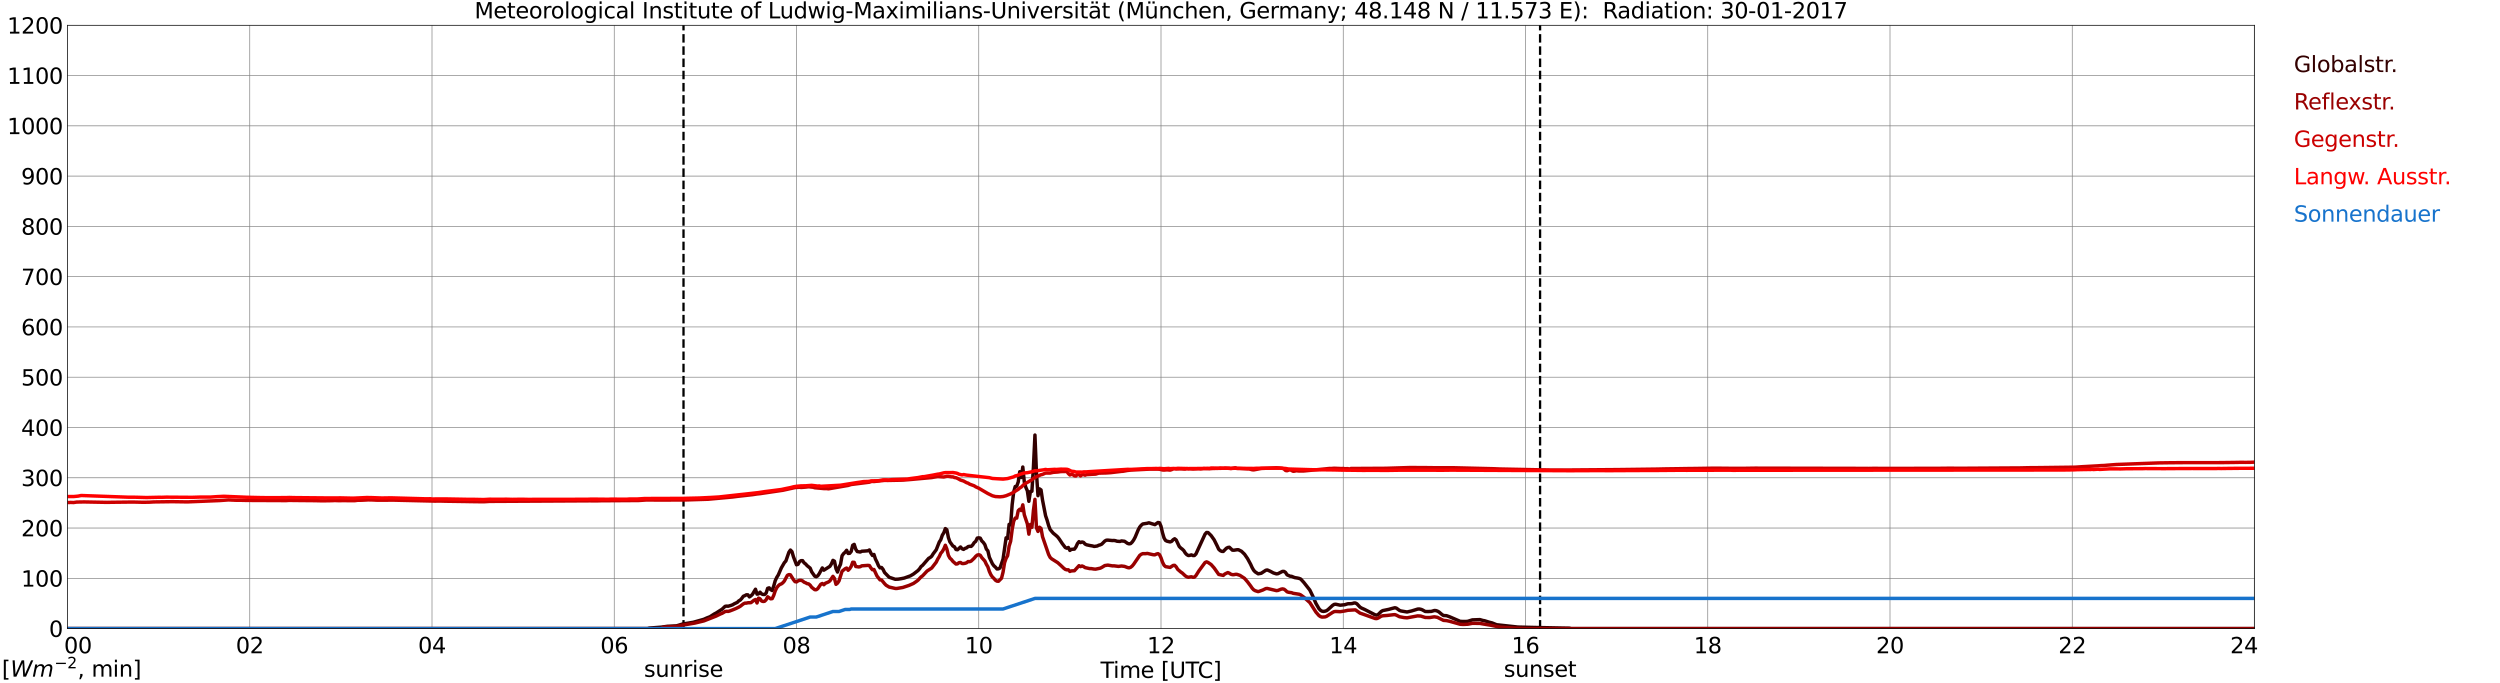 <?xml version="1.0" encoding="utf-8" standalone="no"?>
<!DOCTYPE svg PUBLIC "-//W3C//DTD SVG 1.1//EN"
  "http://www.w3.org/Graphics/SVG/1.1/DTD/svg11.dtd">
<svg xmlns:xlink="http://www.w3.org/1999/xlink" width="1085.4pt" height="296.64pt" viewBox="0 0 1085.4 296.64" xmlns="http://www.w3.org/2000/svg" version="1.1">
 <defs>
  <style type="text/css">*{stroke-linejoin: round; stroke-linecap: butt}</style>
 </defs>
 <g id="figure_1">
  <g id="patch_1">
   <path d="M 0 296.64 
L 1085.4 296.64 
L 1085.4 0 
L 0 0 
z
" style="fill: #ffffff"/>
  </g>
  <g id="axes_1">
   <g id="patch_2">
    <path d="M 29.306 272.909 
L 978.814 272.909 
L 978.814 10.976 
L 29.306 10.976 
z
" style="fill: #ffffff"/>
   </g>
   <g id="patch_3">
    <path d="M 978.814 272.909 
L 978.814 272.909 
L 978.814 10.976 
L 978.814 10.976 
z
" clip-path="url(#p4b7417c980)" style="fill: #d3d3d3; opacity: 0.25; stroke: #d3d3d3; stroke-linejoin: miter"/>
   </g>
   <g id="matplotlib.axis_1">
    <g id="xtick_1">
     <g id="line2d_1">
      <path d="M 29.306 272.909 
L 29.306 10.976 
" clip-path="url(#p4b7417c980)" style="fill: none; stroke: #808080; stroke-width: 0.3; stroke-linecap: square"/>
     </g>
     <g id="line2d_2"/>
     <g id="text_1">
      <!--    00 -->
      <g transform="translate(18.733 283.627) scale(0.095 -0.095)">
       <defs>
        <path id="DejaVuSans-20" transform="scale(0.016)"/>
        <path id="DejaVuSans-30" d="M 2034 4250 
Q 1547 4250 1301 3770 
Q 1056 3291 1056 2328 
Q 1056 1369 1301 889 
Q 1547 409 2034 409 
Q 2525 409 2770 889 
Q 3016 1369 3016 2328 
Q 3016 3291 2770 3770 
Q 2525 4250 2034 4250 
z
M 2034 4750 
Q 2819 4750 3233 4129 
Q 3647 3509 3647 2328 
Q 3647 1150 3233 529 
Q 2819 -91 2034 -91 
Q 1250 -91 836 529 
Q 422 1150 422 2328 
Q 422 3509 836 4129 
Q 1250 4750 2034 4750 
z
" transform="scale(0.016)"/>
       </defs>
       <use xlink:href="#DejaVuSans-20"/>
       <use xlink:href="#DejaVuSans-20" transform="translate(31.787 0)"/>
       <use xlink:href="#DejaVuSans-20" transform="translate(63.574 0)"/>
       <use xlink:href="#DejaVuSans-30" transform="translate(95.361 0)"/>
       <use xlink:href="#DejaVuSans-30" transform="translate(158.984 0)"/>
      </g>
     </g>
    </g>
    <g id="xtick_2">
     <g id="line2d_3">
      <path d="M 108.431 272.909 
L 108.431 10.976 
" clip-path="url(#p4b7417c980)" style="fill: none; stroke: #808080; stroke-width: 0.3; stroke-linecap: square"/>
     </g>
     <g id="line2d_4"/>
     <g id="text_2">
      <!-- 02 -->
      <g transform="translate(102.387 283.627) scale(0.095 -0.095)">
       <defs>
        <path id="DejaVuSans-32" d="M 1228 531 
L 3431 531 
L 3431 0 
L 469 0 
L 469 531 
Q 828 903 1448 1529 
Q 2069 2156 2228 2338 
Q 2531 2678 2651 2914 
Q 2772 3150 2772 3378 
Q 2772 3750 2511 3984 
Q 2250 4219 1831 4219 
Q 1534 4219 1204 4116 
Q 875 4013 500 3803 
L 500 4441 
Q 881 4594 1212 4672 
Q 1544 4750 1819 4750 
Q 2544 4750 2975 4387 
Q 3406 4025 3406 3419 
Q 3406 3131 3298 2873 
Q 3191 2616 2906 2266 
Q 2828 2175 2409 1742 
Q 1991 1309 1228 531 
z
" transform="scale(0.016)"/>
       </defs>
       <use xlink:href="#DejaVuSans-30"/>
       <use xlink:href="#DejaVuSans-32" transform="translate(63.623 0)"/>
      </g>
     </g>
    </g>
    <g id="xtick_3">
     <g id="line2d_5">
      <path d="M 187.557 272.909 
L 187.557 10.976 
" clip-path="url(#p4b7417c980)" style="fill: none; stroke: #808080; stroke-width: 0.3; stroke-linecap: square"/>
     </g>
     <g id="line2d_6"/>
     <g id="text_3">
      <!-- 04 -->
      <g transform="translate(181.513 283.627) scale(0.095 -0.095)">
       <defs>
        <path id="DejaVuSans-34" d="M 2419 4116 
L 825 1625 
L 2419 1625 
L 2419 4116 
z
M 2253 4666 
L 3047 4666 
L 3047 1625 
L 3713 1625 
L 3713 1100 
L 3047 1100 
L 3047 0 
L 2419 0 
L 2419 1100 
L 313 1100 
L 313 1709 
L 2253 4666 
z
" transform="scale(0.016)"/>
       </defs>
       <use xlink:href="#DejaVuSans-30"/>
       <use xlink:href="#DejaVuSans-34" transform="translate(63.623 0)"/>
      </g>
     </g>
    </g>
    <g id="xtick_4">
     <g id="line2d_7">
      <path d="M 266.683 272.909 
L 266.683 10.976 
" clip-path="url(#p4b7417c980)" style="fill: none; stroke: #808080; stroke-width: 0.3; stroke-linecap: square"/>
     </g>
     <g id="line2d_8"/>
     <g id="text_4">
      <!-- 06 -->
      <g transform="translate(260.638 283.627) scale(0.095 -0.095)">
       <defs>
        <path id="DejaVuSans-36" d="M 2113 2584 
Q 1688 2584 1439 2293 
Q 1191 2003 1191 1497 
Q 1191 994 1439 701 
Q 1688 409 2113 409 
Q 2538 409 2786 701 
Q 3034 994 3034 1497 
Q 3034 2003 2786 2293 
Q 2538 2584 2113 2584 
z
M 3366 4563 
L 3366 3988 
Q 3128 4100 2886 4159 
Q 2644 4219 2406 4219 
Q 1781 4219 1451 3797 
Q 1122 3375 1075 2522 
Q 1259 2794 1537 2939 
Q 1816 3084 2150 3084 
Q 2853 3084 3261 2657 
Q 3669 2231 3669 1497 
Q 3669 778 3244 343 
Q 2819 -91 2113 -91 
Q 1303 -91 875 529 
Q 447 1150 447 2328 
Q 447 3434 972 4092 
Q 1497 4750 2381 4750 
Q 2619 4750 2861 4703 
Q 3103 4656 3366 4563 
z
" transform="scale(0.016)"/>
       </defs>
       <use xlink:href="#DejaVuSans-30"/>
       <use xlink:href="#DejaVuSans-36" transform="translate(63.623 0)"/>
      </g>
     </g>
    </g>
    <g id="xtick_5">
     <g id="line2d_9">
      <path d="M 345.808 272.909 
L 345.808 10.976 
" clip-path="url(#p4b7417c980)" style="fill: none; stroke: #808080; stroke-width: 0.3; stroke-linecap: square"/>
     </g>
     <g id="line2d_10"/>
     <g id="text_5">
      <!-- 08 -->
      <g transform="translate(339.764 283.627) scale(0.095 -0.095)">
       <defs>
        <path id="DejaVuSans-38" d="M 2034 2216 
Q 1584 2216 1326 1975 
Q 1069 1734 1069 1313 
Q 1069 891 1326 650 
Q 1584 409 2034 409 
Q 2484 409 2743 651 
Q 3003 894 3003 1313 
Q 3003 1734 2745 1975 
Q 2488 2216 2034 2216 
z
M 1403 2484 
Q 997 2584 770 2862 
Q 544 3141 544 3541 
Q 544 4100 942 4425 
Q 1341 4750 2034 4750 
Q 2731 4750 3128 4425 
Q 3525 4100 3525 3541 
Q 3525 3141 3298 2862 
Q 3072 2584 2669 2484 
Q 3125 2378 3379 2068 
Q 3634 1759 3634 1313 
Q 3634 634 3220 271 
Q 2806 -91 2034 -91 
Q 1263 -91 848 271 
Q 434 634 434 1313 
Q 434 1759 690 2068 
Q 947 2378 1403 2484 
z
M 1172 3481 
Q 1172 3119 1398 2916 
Q 1625 2713 2034 2713 
Q 2441 2713 2670 2916 
Q 2900 3119 2900 3481 
Q 2900 3844 2670 4047 
Q 2441 4250 2034 4250 
Q 1625 4250 1398 4047 
Q 1172 3844 1172 3481 
z
" transform="scale(0.016)"/>
       </defs>
       <use xlink:href="#DejaVuSans-30"/>
       <use xlink:href="#DejaVuSans-38" transform="translate(63.623 0)"/>
      </g>
     </g>
    </g>
    <g id="xtick_6">
     <g id="line2d_11">
      <path d="M 424.934 272.909 
L 424.934 10.976 
" clip-path="url(#p4b7417c980)" style="fill: none; stroke: #808080; stroke-width: 0.3; stroke-linecap: square"/>
     </g>
     <g id="line2d_12"/>
     <g id="text_6">
      <!-- 10 -->
      <g transform="translate(418.89 283.627) scale(0.095 -0.095)">
       <defs>
        <path id="DejaVuSans-31" d="M 794 531 
L 1825 531 
L 1825 4091 
L 703 3866 
L 703 4441 
L 1819 4666 
L 2450 4666 
L 2450 531 
L 3481 531 
L 3481 0 
L 794 0 
L 794 531 
z
" transform="scale(0.016)"/>
       </defs>
       <use xlink:href="#DejaVuSans-31"/>
       <use xlink:href="#DejaVuSans-30" transform="translate(63.623 0)"/>
      </g>
     </g>
    </g>
    <g id="xtick_7">
     <g id="line2d_13">
      <path d="M 504.06 272.909 
L 504.06 10.976 
" clip-path="url(#p4b7417c980)" style="fill: none; stroke: #808080; stroke-width: 0.3; stroke-linecap: square"/>
     </g>
     <g id="line2d_14"/>
     <g id="text_7">
      <!-- 12 -->
      <g transform="translate(498.015 283.627) scale(0.095 -0.095)">
       <use xlink:href="#DejaVuSans-31"/>
       <use xlink:href="#DejaVuSans-32" transform="translate(63.623 0)"/>
      </g>
     </g>
    </g>
    <g id="xtick_8">
     <g id="line2d_15">
      <path d="M 583.185 272.909 
L 583.185 10.976 
" clip-path="url(#p4b7417c980)" style="fill: none; stroke: #808080; stroke-width: 0.3; stroke-linecap: square"/>
     </g>
     <g id="line2d_16"/>
     <g id="text_8">
      <!-- 14 -->
      <g transform="translate(577.141 283.627) scale(0.095 -0.095)">
       <use xlink:href="#DejaVuSans-31"/>
       <use xlink:href="#DejaVuSans-34" transform="translate(63.623 0)"/>
      </g>
     </g>
    </g>
    <g id="xtick_9">
     <g id="line2d_17">
      <path d="M 662.311 272.909 
L 662.311 10.976 
" clip-path="url(#p4b7417c980)" style="fill: none; stroke: #808080; stroke-width: 0.3; stroke-linecap: square"/>
     </g>
     <g id="line2d_18"/>
     <g id="text_9">
      <!-- 16 -->
      <g transform="translate(656.267 283.627) scale(0.095 -0.095)">
       <use xlink:href="#DejaVuSans-31"/>
       <use xlink:href="#DejaVuSans-36" transform="translate(63.623 0)"/>
      </g>
     </g>
    </g>
    <g id="xtick_10">
     <g id="line2d_19">
      <path d="M 741.437 272.909 
L 741.437 10.976 
" clip-path="url(#p4b7417c980)" style="fill: none; stroke: #808080; stroke-width: 0.3; stroke-linecap: square"/>
     </g>
     <g id="line2d_20"/>
     <g id="text_10">
      <!-- 18 -->
      <g transform="translate(735.392 283.627) scale(0.095 -0.095)">
       <use xlink:href="#DejaVuSans-31"/>
       <use xlink:href="#DejaVuSans-38" transform="translate(63.623 0)"/>
      </g>
     </g>
    </g>
    <g id="xtick_11">
     <g id="line2d_21">
      <path d="M 820.562 272.909 
L 820.562 10.976 
" clip-path="url(#p4b7417c980)" style="fill: none; stroke: #808080; stroke-width: 0.3; stroke-linecap: square"/>
     </g>
     <g id="line2d_22"/>
     <g id="text_11">
      <!-- 20 -->
      <g transform="translate(814.518 283.627) scale(0.095 -0.095)">
       <use xlink:href="#DejaVuSans-32"/>
       <use xlink:href="#DejaVuSans-30" transform="translate(63.623 0)"/>
      </g>
     </g>
    </g>
    <g id="xtick_12">
     <g id="line2d_23">
      <path d="M 899.688 272.909 
L 899.688 10.976 
" clip-path="url(#p4b7417c980)" style="fill: none; stroke: #808080; stroke-width: 0.3; stroke-linecap: square"/>
     </g>
     <g id="line2d_24"/>
     <g id="text_12">
      <!-- 22 -->
      <g transform="translate(893.644 283.627) scale(0.095 -0.095)">
       <use xlink:href="#DejaVuSans-32"/>
       <use xlink:href="#DejaVuSans-32" transform="translate(63.623 0)"/>
      </g>
     </g>
    </g>
    <g id="xtick_13">
     <g id="line2d_25">
      <path d="M 978.814 272.909 
L 978.814 10.976 
" clip-path="url(#p4b7417c980)" style="fill: none; stroke: #808080; stroke-width: 0.3; stroke-linecap: square"/>
     </g>
     <g id="line2d_26"/>
     <g id="text_13">
      <!-- 24    -->
      <g transform="translate(968.241 283.627) scale(0.095 -0.095)">
       <use xlink:href="#DejaVuSans-32"/>
       <use xlink:href="#DejaVuSans-34" transform="translate(63.623 0)"/>
       <use xlink:href="#DejaVuSans-20" transform="translate(127.246 0)"/>
       <use xlink:href="#DejaVuSans-20" transform="translate(159.033 0)"/>
       <use xlink:href="#DejaVuSans-20" transform="translate(190.82 0)"/>
      </g>
     </g>
    </g>
    <g id="text_14">
     <!-- Time [UTC] -->
     <g transform="translate(477.806 294.322) scale(0.095 -0.095)">
      <defs>
       <path id="DejaVuSans-54" d="M -19 4666 
L 3928 4666 
L 3928 4134 
L 2272 4134 
L 2272 0 
L 1638 0 
L 1638 4134 
L -19 4134 
L -19 4666 
z
" transform="scale(0.016)"/>
       <path id="DejaVuSans-69" d="M 603 3500 
L 1178 3500 
L 1178 0 
L 603 0 
L 603 3500 
z
M 603 4863 
L 1178 4863 
L 1178 4134 
L 603 4134 
L 603 4863 
z
" transform="scale(0.016)"/>
       <path id="DejaVuSans-6d" d="M 3328 2828 
Q 3544 3216 3844 3400 
Q 4144 3584 4550 3584 
Q 5097 3584 5394 3201 
Q 5691 2819 5691 2113 
L 5691 0 
L 5113 0 
L 5113 2094 
Q 5113 2597 4934 2840 
Q 4756 3084 4391 3084 
Q 3944 3084 3684 2787 
Q 3425 2491 3425 1978 
L 3425 0 
L 2847 0 
L 2847 2094 
Q 2847 2600 2669 2842 
Q 2491 3084 2119 3084 
Q 1678 3084 1418 2786 
Q 1159 2488 1159 1978 
L 1159 0 
L 581 0 
L 581 3500 
L 1159 3500 
L 1159 2956 
Q 1356 3278 1631 3431 
Q 1906 3584 2284 3584 
Q 2666 3584 2933 3390 
Q 3200 3197 3328 2828 
z
" transform="scale(0.016)"/>
       <path id="DejaVuSans-65" d="M 3597 1894 
L 3597 1613 
L 953 1613 
Q 991 1019 1311 708 
Q 1631 397 2203 397 
Q 2534 397 2845 478 
Q 3156 559 3463 722 
L 3463 178 
Q 3153 47 2828 -22 
Q 2503 -91 2169 -91 
Q 1331 -91 842 396 
Q 353 884 353 1716 
Q 353 2575 817 3079 
Q 1281 3584 2069 3584 
Q 2775 3584 3186 3129 
Q 3597 2675 3597 1894 
z
M 3022 2063 
Q 3016 2534 2758 2815 
Q 2500 3097 2075 3097 
Q 1594 3097 1305 2825 
Q 1016 2553 972 2059 
L 3022 2063 
z
" transform="scale(0.016)"/>
       <path id="DejaVuSans-5b" d="M 550 4863 
L 1875 4863 
L 1875 4416 
L 1125 4416 
L 1125 -397 
L 1875 -397 
L 1875 -844 
L 550 -844 
L 550 4863 
z
" transform="scale(0.016)"/>
       <path id="DejaVuSans-55" d="M 556 4666 
L 1191 4666 
L 1191 1831 
Q 1191 1081 1462 751 
Q 1734 422 2344 422 
Q 2950 422 3222 751 
Q 3494 1081 3494 1831 
L 3494 4666 
L 4128 4666 
L 4128 1753 
Q 4128 841 3676 375 
Q 3225 -91 2344 -91 
Q 1459 -91 1007 375 
Q 556 841 556 1753 
L 556 4666 
z
" transform="scale(0.016)"/>
       <path id="DejaVuSans-43" d="M 4122 4306 
L 4122 3641 
Q 3803 3938 3442 4084 
Q 3081 4231 2675 4231 
Q 1875 4231 1450 3742 
Q 1025 3253 1025 2328 
Q 1025 1406 1450 917 
Q 1875 428 2675 428 
Q 3081 428 3442 575 
Q 3803 722 4122 1019 
L 4122 359 
Q 3791 134 3420 21 
Q 3050 -91 2638 -91 
Q 1578 -91 968 557 
Q 359 1206 359 2328 
Q 359 3453 968 4101 
Q 1578 4750 2638 4750 
Q 3056 4750 3426 4639 
Q 3797 4528 4122 4306 
z
" transform="scale(0.016)"/>
       <path id="DejaVuSans-5d" d="M 1947 4863 
L 1947 -844 
L 622 -844 
L 622 -397 
L 1369 -397 
L 1369 4416 
L 622 4416 
L 622 4863 
L 1947 4863 
z
" transform="scale(0.016)"/>
      </defs>
      <use xlink:href="#DejaVuSans-54"/>
      <use xlink:href="#DejaVuSans-69" transform="translate(57.959 0)"/>
      <use xlink:href="#DejaVuSans-6d" transform="translate(85.742 0)"/>
      <use xlink:href="#DejaVuSans-65" transform="translate(183.154 0)"/>
      <use xlink:href="#DejaVuSans-20" transform="translate(244.678 0)"/>
      <use xlink:href="#DejaVuSans-5b" transform="translate(276.465 0)"/>
      <use xlink:href="#DejaVuSans-55" transform="translate(315.479 0)"/>
      <use xlink:href="#DejaVuSans-54" transform="translate(388.672 0)"/>
      <use xlink:href="#DejaVuSans-43" transform="translate(443.881 0)"/>
      <use xlink:href="#DejaVuSans-5d" transform="translate(513.705 0)"/>
     </g>
    </g>
   </g>
   <g id="matplotlib.axis_2">
    <g id="ytick_1">
     <g id="line2d_27">
      <path d="M 29.306 272.909 
L 978.814 272.909 
" clip-path="url(#p4b7417c980)" style="fill: none; stroke: #808080; stroke-width: 0.3; stroke-linecap: square"/>
     </g>
     <g id="line2d_28"/>
     <g id="text_15">
      <!-- 0 -->
      <g transform="translate(21.261 276.518) scale(0.095 -0.095)">
       <use xlink:href="#DejaVuSans-30"/>
      </g>
     </g>
    </g>
    <g id="ytick_2">
     <g id="line2d_29">
      <path d="M 29.306 251.081 
L 978.814 251.081 
" clip-path="url(#p4b7417c980)" style="fill: none; stroke: #808080; stroke-width: 0.3; stroke-linecap: square"/>
     </g>
     <g id="line2d_30"/>
     <g id="text_16">
      <!-- 100 -->
      <g transform="translate(9.173 254.69) scale(0.095 -0.095)">
       <use xlink:href="#DejaVuSans-31"/>
       <use xlink:href="#DejaVuSans-30" transform="translate(63.623 0)"/>
       <use xlink:href="#DejaVuSans-30" transform="translate(127.246 0)"/>
      </g>
     </g>
    </g>
    <g id="ytick_3">
     <g id="line2d_31">
      <path d="M 29.306 229.253 
L 978.814 229.253 
" clip-path="url(#p4b7417c980)" style="fill: none; stroke: #808080; stroke-width: 0.3; stroke-linecap: square"/>
     </g>
     <g id="line2d_32"/>
     <g id="text_17">
      <!-- 200 -->
      <g transform="translate(9.173 232.863) scale(0.095 -0.095)">
       <use xlink:href="#DejaVuSans-32"/>
       <use xlink:href="#DejaVuSans-30" transform="translate(63.623 0)"/>
       <use xlink:href="#DejaVuSans-30" transform="translate(127.246 0)"/>
      </g>
     </g>
    </g>
    <g id="ytick_4">
     <g id="line2d_33">
      <path d="M 29.306 207.426 
L 978.814 207.426 
" clip-path="url(#p4b7417c980)" style="fill: none; stroke: #808080; stroke-width: 0.3; stroke-linecap: square"/>
     </g>
     <g id="line2d_34"/>
     <g id="text_18">
      <!-- 300 -->
      <g transform="translate(9.173 211.035) scale(0.095 -0.095)">
       <defs>
        <path id="DejaVuSans-33" d="M 2597 2516 
Q 3050 2419 3304 2112 
Q 3559 1806 3559 1356 
Q 3559 666 3084 287 
Q 2609 -91 1734 -91 
Q 1441 -91 1130 -33 
Q 819 25 488 141 
L 488 750 
Q 750 597 1062 519 
Q 1375 441 1716 441 
Q 2309 441 2620 675 
Q 2931 909 2931 1356 
Q 2931 1769 2642 2001 
Q 2353 2234 1838 2234 
L 1294 2234 
L 1294 2753 
L 1863 2753 
Q 2328 2753 2575 2939 
Q 2822 3125 2822 3475 
Q 2822 3834 2567 4026 
Q 2313 4219 1838 4219 
Q 1578 4219 1281 4162 
Q 984 4106 628 3988 
L 628 4550 
Q 988 4650 1302 4700 
Q 1616 4750 1894 4750 
Q 2613 4750 3031 4423 
Q 3450 4097 3450 3541 
Q 3450 3153 3228 2886 
Q 3006 2619 2597 2516 
z
" transform="scale(0.016)"/>
       </defs>
       <use xlink:href="#DejaVuSans-33"/>
       <use xlink:href="#DejaVuSans-30" transform="translate(63.623 0)"/>
       <use xlink:href="#DejaVuSans-30" transform="translate(127.246 0)"/>
      </g>
     </g>
    </g>
    <g id="ytick_5">
     <g id="line2d_35">
      <path d="M 29.306 185.598 
L 978.814 185.598 
" clip-path="url(#p4b7417c980)" style="fill: none; stroke: #808080; stroke-width: 0.3; stroke-linecap: square"/>
     </g>
     <g id="line2d_36"/>
     <g id="text_19">
      <!-- 400 -->
      <g transform="translate(9.173 189.207) scale(0.095 -0.095)">
       <use xlink:href="#DejaVuSans-34"/>
       <use xlink:href="#DejaVuSans-30" transform="translate(63.623 0)"/>
       <use xlink:href="#DejaVuSans-30" transform="translate(127.246 0)"/>
      </g>
     </g>
    </g>
    <g id="ytick_6">
     <g id="line2d_37">
      <path d="M 29.306 163.77 
L 978.814 163.77 
" clip-path="url(#p4b7417c980)" style="fill: none; stroke: #808080; stroke-width: 0.3; stroke-linecap: square"/>
     </g>
     <g id="line2d_38"/>
     <g id="text_20">
      <!-- 500 -->
      <g transform="translate(9.173 167.379) scale(0.095 -0.095)">
       <defs>
        <path id="DejaVuSans-35" d="M 691 4666 
L 3169 4666 
L 3169 4134 
L 1269 4134 
L 1269 2991 
Q 1406 3038 1543 3061 
Q 1681 3084 1819 3084 
Q 2600 3084 3056 2656 
Q 3513 2228 3513 1497 
Q 3513 744 3044 326 
Q 2575 -91 1722 -91 
Q 1428 -91 1123 -41 
Q 819 9 494 109 
L 494 744 
Q 775 591 1075 516 
Q 1375 441 1709 441 
Q 2250 441 2565 725 
Q 2881 1009 2881 1497 
Q 2881 1984 2565 2268 
Q 2250 2553 1709 2553 
Q 1456 2553 1204 2497 
Q 953 2441 691 2322 
L 691 4666 
z
" transform="scale(0.016)"/>
       </defs>
       <use xlink:href="#DejaVuSans-35"/>
       <use xlink:href="#DejaVuSans-30" transform="translate(63.623 0)"/>
       <use xlink:href="#DejaVuSans-30" transform="translate(127.246 0)"/>
      </g>
     </g>
    </g>
    <g id="ytick_7">
     <g id="line2d_39">
      <path d="M 29.306 141.942 
L 978.814 141.942 
" clip-path="url(#p4b7417c980)" style="fill: none; stroke: #808080; stroke-width: 0.3; stroke-linecap: square"/>
     </g>
     <g id="line2d_40"/>
     <g id="text_21">
      <!-- 600 -->
      <g transform="translate(9.173 145.551) scale(0.095 -0.095)">
       <use xlink:href="#DejaVuSans-36"/>
       <use xlink:href="#DejaVuSans-30" transform="translate(63.623 0)"/>
       <use xlink:href="#DejaVuSans-30" transform="translate(127.246 0)"/>
      </g>
     </g>
    </g>
    <g id="ytick_8">
     <g id="line2d_41">
      <path d="M 29.306 120.114 
L 978.814 120.114 
" clip-path="url(#p4b7417c980)" style="fill: none; stroke: #808080; stroke-width: 0.3; stroke-linecap: square"/>
     </g>
     <g id="line2d_42"/>
     <g id="text_22">
      <!-- 700 -->
      <g transform="translate(9.173 123.724) scale(0.095 -0.095)">
       <defs>
        <path id="DejaVuSans-37" d="M 525 4666 
L 3525 4666 
L 3525 4397 
L 1831 0 
L 1172 0 
L 2766 4134 
L 525 4134 
L 525 4666 
z
" transform="scale(0.016)"/>
       </defs>
       <use xlink:href="#DejaVuSans-37"/>
       <use xlink:href="#DejaVuSans-30" transform="translate(63.623 0)"/>
       <use xlink:href="#DejaVuSans-30" transform="translate(127.246 0)"/>
      </g>
     </g>
    </g>
    <g id="ytick_9">
     <g id="line2d_43">
      <path d="M 29.306 98.287 
L 978.814 98.287 
" clip-path="url(#p4b7417c980)" style="fill: none; stroke: #808080; stroke-width: 0.3; stroke-linecap: square"/>
     </g>
     <g id="line2d_44"/>
     <g id="text_23">
      <!-- 800 -->
      <g transform="translate(9.173 101.896) scale(0.095 -0.095)">
       <use xlink:href="#DejaVuSans-38"/>
       <use xlink:href="#DejaVuSans-30" transform="translate(63.623 0)"/>
       <use xlink:href="#DejaVuSans-30" transform="translate(127.246 0)"/>
      </g>
     </g>
    </g>
    <g id="ytick_10">
     <g id="line2d_45">
      <path d="M 29.306 76.459 
L 978.814 76.459 
" clip-path="url(#p4b7417c980)" style="fill: none; stroke: #808080; stroke-width: 0.3; stroke-linecap: square"/>
     </g>
     <g id="line2d_46"/>
     <g id="text_24">
      <!-- 900 -->
      <g transform="translate(9.173 80.068) scale(0.095 -0.095)">
       <defs>
        <path id="DejaVuSans-39" d="M 703 97 
L 703 672 
Q 941 559 1184 500 
Q 1428 441 1663 441 
Q 2288 441 2617 861 
Q 2947 1281 2994 2138 
Q 2813 1869 2534 1725 
Q 2256 1581 1919 1581 
Q 1219 1581 811 2004 
Q 403 2428 403 3163 
Q 403 3881 828 4315 
Q 1253 4750 1959 4750 
Q 2769 4750 3195 4129 
Q 3622 3509 3622 2328 
Q 3622 1225 3098 567 
Q 2575 -91 1691 -91 
Q 1453 -91 1209 -44 
Q 966 3 703 97 
z
M 1959 2075 
Q 2384 2075 2632 2365 
Q 2881 2656 2881 3163 
Q 2881 3666 2632 3958 
Q 2384 4250 1959 4250 
Q 1534 4250 1286 3958 
Q 1038 3666 1038 3163 
Q 1038 2656 1286 2365 
Q 1534 2075 1959 2075 
z
" transform="scale(0.016)"/>
       </defs>
       <use xlink:href="#DejaVuSans-39"/>
       <use xlink:href="#DejaVuSans-30" transform="translate(63.623 0)"/>
       <use xlink:href="#DejaVuSans-30" transform="translate(127.246 0)"/>
      </g>
     </g>
    </g>
    <g id="ytick_11">
     <g id="line2d_47">
      <path d="M 29.306 54.631 
L 978.814 54.631 
" clip-path="url(#p4b7417c980)" style="fill: none; stroke: #808080; stroke-width: 0.3; stroke-linecap: square"/>
     </g>
     <g id="line2d_48"/>
     <g id="text_25">
      <!-- 1000 -->
      <g transform="translate(3.128 58.24) scale(0.095 -0.095)">
       <use xlink:href="#DejaVuSans-31"/>
       <use xlink:href="#DejaVuSans-30" transform="translate(63.623 0)"/>
       <use xlink:href="#DejaVuSans-30" transform="translate(127.246 0)"/>
       <use xlink:href="#DejaVuSans-30" transform="translate(190.869 0)"/>
      </g>
     </g>
    </g>
    <g id="ytick_12">
     <g id="line2d_49">
      <path d="M 29.306 32.803 
L 978.814 32.803 
" clip-path="url(#p4b7417c980)" style="fill: none; stroke: #808080; stroke-width: 0.3; stroke-linecap: square"/>
     </g>
     <g id="line2d_50"/>
     <g id="text_26">
      <!-- 1100 -->
      <g transform="translate(3.128 36.413) scale(0.095 -0.095)">
       <use xlink:href="#DejaVuSans-31"/>
       <use xlink:href="#DejaVuSans-31" transform="translate(63.623 0)"/>
       <use xlink:href="#DejaVuSans-30" transform="translate(127.246 0)"/>
       <use xlink:href="#DejaVuSans-30" transform="translate(190.869 0)"/>
      </g>
     </g>
    </g>
    <g id="ytick_13">
     <g id="line2d_51">
      <path d="M 29.306 10.976 
L 978.814 10.976 
" clip-path="url(#p4b7417c980)" style="fill: none; stroke: #808080; stroke-width: 0.3; stroke-linecap: square"/>
     </g>
     <g id="line2d_52"/>
     <g id="text_27">
      <!-- 1200 -->
      <g transform="translate(3.128 14.585) scale(0.095 -0.095)">
       <use xlink:href="#DejaVuSans-31"/>
       <use xlink:href="#DejaVuSans-32" transform="translate(63.623 0)"/>
       <use xlink:href="#DejaVuSans-30" transform="translate(127.246 0)"/>
       <use xlink:href="#DejaVuSans-30" transform="translate(190.869 0)"/>
      </g>
     </g>
    </g>
   </g>
   <g id="line2d_53">
    <path d="M 296.751 272.909 
L 296.751 10.976 
" clip-path="url(#p4b7417c980)" style="fill: none; stroke-dasharray: 3.7,1.6; stroke-dashoffset: 0; stroke: #000000"/>
   </g>
   <g id="line2d_54">
    <path d="M 668.641 272.909 
L 668.641 10.976 
" clip-path="url(#p4b7417c980)" style="fill: none; stroke-dasharray: 3.7,1.6; stroke-dashoffset: 0; stroke: #000000"/>
   </g>
   <g id="line2d_55">
    <path d="M 29.306 272.909 
L 281.189 272.909 
L 281.849 272.688 
L 287.124 272.282 
L 289.761 271.913 
L 293.717 271.721 
L 296.355 270.927 
L 300.971 270.172 
L 305.586 268.873 
L 306.905 268.273 
L 308.224 267.771 
L 310.202 266.511 
L 310.861 266.181 
L 312.18 265.328 
L 313.499 264.496 
L 314.818 263.237 
L 315.477 263.141 
L 316.136 263.198 
L 317.455 262.811 
L 318.114 262.56 
L 318.774 262.152 
L 320.093 261.532 
L 320.752 260.875 
L 321.411 260.506 
L 322.071 259.771 
L 322.73 258.86 
L 323.39 258.609 
L 324.049 258.221 
L 324.708 258.26 
L 325.368 259.151 
L 326.027 258.705 
L 326.686 258.046 
L 328.005 255.82 
L 328.665 257.95 
L 329.324 257.835 
L 329.983 257.116 
L 330.643 257.852 
L 331.302 258.105 
L 331.961 258.105 
L 332.621 257.505 
L 333.28 255.431 
L 333.94 255.22 
L 334.599 255.994 
L 335.258 256.381 
L 335.918 254.464 
L 336.577 252.1 
L 337.236 250.686 
L 337.896 249.64 
L 339.215 246.58 
L 340.533 244.295 
L 341.193 243.559 
L 342.512 239.763 
L 343.171 238.814 
L 343.83 239.493 
L 344.49 241.758 
L 345.808 245.205 
L 346.468 244.993 
L 347.127 243.83 
L 347.787 243.404 
L 348.446 243.404 
L 349.105 244.354 
L 349.765 244.858 
L 350.424 245.594 
L 351.743 246.659 
L 352.402 248.265 
L 353.721 250.145 
L 354.38 250.396 
L 355.04 249.99 
L 355.699 249.04 
L 357.018 246.58 
L 357.677 247.549 
L 360.315 245.884 
L 360.974 244.819 
L 361.634 243.289 
L 362.293 243.655 
L 362.952 246.89 
L 363.612 248.363 
L 364.271 246.406 
L 364.93 244.954 
L 365.59 241.293 
L 366.249 240.364 
L 366.909 239.783 
L 367.568 238.912 
L 368.227 240.287 
L 368.887 240.228 
L 369.546 239.434 
L 370.206 236.742 
L 370.865 236.354 
L 371.524 238.427 
L 372.184 239.453 
L 373.502 239.667 
L 374.162 239.318 
L 375.481 239.239 
L 376.799 239.124 
L 377.459 238.775 
L 378.118 240.15 
L 378.777 241.158 
L 379.437 240.732 
L 380.096 242.745 
L 380.756 244.044 
L 381.415 245.613 
L 382.074 246.543 
L 382.734 246.388 
L 383.393 247.22 
L 384.053 248.575 
L 386.031 250.61 
L 388.668 251.5 
L 389.987 251.441 
L 391.306 251.229 
L 392.624 250.959 
L 395.262 250.009 
L 396.581 249.234 
L 398.559 247.704 
L 399.218 246.969 
L 399.878 245.98 
L 400.537 245.458 
L 403.175 242.418 
L 403.834 242.049 
L 404.493 241.507 
L 405.153 240.442 
L 406.471 238.698 
L 407.79 235.348 
L 408.45 234.322 
L 409.109 232.383 
L 409.768 231.299 
L 410.428 229.498 
L 411.087 230.002 
L 411.746 233.353 
L 412.406 235.252 
L 413.725 237.072 
L 414.384 237.382 
L 415.043 238.563 
L 415.703 238.679 
L 417.022 237.478 
L 417.681 238.233 
L 418.34 238.524 
L 419 238.078 
L 419.659 237.864 
L 420.318 237.303 
L 420.978 237.188 
L 421.637 237.227 
L 422.297 236.587 
L 422.956 235.579 
L 423.615 235.038 
L 424.275 233.623 
L 424.934 233.488 
L 425.593 233.643 
L 426.253 234.863 
L 426.912 235.503 
L 427.572 236.432 
L 428.231 238.369 
L 428.89 239.163 
L 429.55 241.953 
L 430.869 244.779 
L 431.528 245.67 
L 432.187 246.251 
L 432.847 247.025 
L 433.506 246.969 
L 434.165 246.58 
L 435.484 242.745 
L 436.803 233.508 
L 437.462 233.798 
L 438.122 227.658 
L 438.781 227.832 
L 439.44 219.116 
L 440.1 213.636 
L 440.759 211.234 
L 441.419 211.099 
L 442.078 209.239 
L 442.737 204.804 
L 443.397 207.303 
L 444.056 202.77 
L 444.716 209.279 
L 445.375 211.584 
L 446.034 213.075 
L 446.694 217.645 
L 447.353 213.404 
L 448.012 213.286 
L 448.672 202.77 
L 449.331 188.883 
L 449.991 205.328 
L 450.65 215.205 
L 451.309 212.241 
L 451.969 212.706 
L 452.628 217.141 
L 453.947 223.901 
L 454.606 225.837 
L 455.266 228.142 
L 455.925 229.906 
L 457.244 231.454 
L 458.563 232.538 
L 459.222 233.158 
L 459.881 234.012 
L 461.2 236.007 
L 462.519 237.729 
L 463.178 238.002 
L 463.838 237.692 
L 464.497 238.969 
L 465.156 238.504 
L 466.475 238.408 
L 467.134 237.478 
L 467.794 236.007 
L 468.453 235.173 
L 469.113 235.562 
L 469.772 235.308 
L 470.431 235.483 
L 471.091 236.199 
L 471.75 236.528 
L 473.069 236.819 
L 474.388 237.052 
L 475.047 237.244 
L 476.366 237.052 
L 477.025 236.723 
L 477.685 236.548 
L 478.344 236.238 
L 479.663 234.902 
L 480.322 234.533 
L 480.981 234.496 
L 482.96 234.688 
L 483.619 234.649 
L 484.278 234.747 
L 484.938 234.979 
L 486.256 235.077 
L 486.916 234.843 
L 488.235 234.998 
L 489.553 235.928 
L 490.213 236.122 
L 490.872 236.007 
L 491.532 235.367 
L 492.191 234.437 
L 492.85 233.198 
L 494.169 230.022 
L 494.828 228.821 
L 495.488 228.027 
L 496.147 227.483 
L 498.125 227.173 
L 498.785 226.961 
L 500.103 227.387 
L 501.422 227.776 
L 502.741 226.846 
L 503.4 226.961 
L 504.06 228.491 
L 504.719 231.338 
L 505.379 233.566 
L 506.038 234.649 
L 506.697 234.979 
L 508.016 235.289 
L 508.675 235.038 
L 509.335 234.322 
L 509.994 233.914 
L 510.654 234.437 
L 511.972 237.244 
L 512.632 237.923 
L 513.291 238.408 
L 513.95 239.047 
L 514.61 240.113 
L 515.269 240.809 
L 515.929 241.197 
L 516.588 241.119 
L 517.247 240.907 
L 517.907 241.197 
L 518.566 241.178 
L 519.226 240.519 
L 523.182 231.918 
L 523.841 231.183 
L 524.501 231.222 
L 525.819 232.519 
L 527.138 234.378 
L 528.457 237.033 
L 529.116 238.465 
L 529.776 239.067 
L 530.435 239.377 
L 531.094 239.414 
L 532.413 238.059 
L 533.073 237.709 
L 533.732 237.594 
L 535.051 238.853 
L 535.71 238.892 
L 537.029 238.679 
L 537.688 238.679 
L 539.007 239.338 
L 540.326 240.615 
L 541.644 242.533 
L 542.963 244.974 
L 543.623 246.425 
L 544.282 247.569 
L 544.941 248.285 
L 546.26 249.138 
L 547.579 248.885 
L 549.557 247.589 
L 550.216 247.453 
L 551.535 248.034 
L 552.854 248.75 
L 554.173 249.156 
L 554.832 249.079 
L 556.81 248.073 
L 557.47 248.073 
L 558.129 248.538 
L 558.788 249.564 
L 560.107 250.164 
L 560.766 250.221 
L 562.085 250.765 
L 563.404 250.978 
L 564.063 251.133 
L 564.723 251.404 
L 566.042 252.836 
L 568.679 256.187 
L 569.998 258.9 
L 571.317 261.96 
L 572.635 264.245 
L 573.295 264.961 
L 573.954 265.348 
L 574.613 265.446 
L 575.273 265.348 
L 575.932 265.136 
L 576.592 264.651 
L 578.57 262.831 
L 579.229 262.405 
L 579.889 262.327 
L 581.867 262.752 
L 583.845 262.541 
L 585.164 262.132 
L 586.482 262.095 
L 587.142 262.017 
L 587.801 261.805 
L 588.46 261.805 
L 589.12 262.152 
L 590.439 263.567 
L 591.098 263.992 
L 592.417 264.573 
L 597.032 266.937 
L 597.692 267.072 
L 598.351 266.782 
L 599.67 265.483 
L 600.329 265.097 
L 602.967 264.555 
L 604.286 264.186 
L 605.604 263.857 
L 606.264 264.031 
L 607.582 265.001 
L 608.242 265.252 
L 610.879 265.697 
L 612.858 265.252 
L 615.495 264.437 
L 616.154 264.4 
L 616.814 264.516 
L 617.473 264.747 
L 618.792 265.483 
L 620.111 265.503 
L 621.429 265.446 
L 622.748 265.057 
L 623.408 265.097 
L 624.067 265.311 
L 624.726 265.677 
L 626.045 266.801 
L 626.705 267.227 
L 628.023 267.306 
L 629.342 267.771 
L 633.958 269.763 
L 635.276 269.822 
L 636.595 269.803 
L 637.255 269.746 
L 639.233 269.126 
L 642.53 269.008 
L 643.848 269.397 
L 644.508 269.493 
L 646.486 270.113 
L 647.805 270.442 
L 649.783 271.237 
L 659.014 272.243 
L 662.97 272.341 
L 666.267 272.418 
L 678.136 272.669 
L 681.433 272.728 
L 682.092 272.909 
L 978.154 272.909 
L 978.154 272.909 
" clip-path="url(#p4b7417c980)" style="fill: none; stroke: #330000; stroke-width: 1.5; stroke-linecap: square"/>
   </g>
   <g id="line2d_56">
    <path d="M 29.306 272.909 
L 287.124 272.909 
L 287.783 272.367 
L 289.102 272.193 
L 293.717 271.981 
L 295.036 271.652 
L 297.674 271.187 
L 301.63 270.527 
L 305.586 269.578 
L 310.861 267.506 
L 312.839 266.537 
L 313.499 266.286 
L 314.818 265.511 
L 315.477 265.396 
L 316.136 265.452 
L 316.796 265.278 
L 318.114 264.776 
L 319.433 264.232 
L 320.752 263.593 
L 321.411 263.206 
L 322.73 262.18 
L 323.39 261.851 
L 324.049 261.851 
L 324.708 261.696 
L 326.027 261.657 
L 327.346 260.611 
L 328.005 260.301 
L 328.665 261.792 
L 329.324 259.681 
L 329.983 259.991 
L 330.643 260.941 
L 331.302 261.135 
L 331.961 261.056 
L 332.621 260.38 
L 333.28 259.101 
L 334.599 259.991 
L 335.258 259.895 
L 335.918 258.5 
L 336.577 256.525 
L 337.236 255.15 
L 337.896 254.336 
L 338.555 253.755 
L 339.215 253.521 
L 339.874 253.019 
L 340.533 252.264 
L 341.852 249.784 
L 342.512 249.455 
L 343.171 249.571 
L 344.49 251.683 
L 345.149 252.515 
L 345.808 252.65 
L 346.468 252.186 
L 347.127 251.954 
L 347.787 251.954 
L 348.446 252.205 
L 349.105 252.766 
L 349.765 253.019 
L 350.424 253.406 
L 351.083 253.504 
L 351.743 254.065 
L 352.402 254.975 
L 353.721 256.021 
L 354.38 256.04 
L 355.04 255.575 
L 356.359 253.659 
L 357.018 253.329 
L 357.677 253.871 
L 358.337 253.231 
L 359.655 252.67 
L 360.315 252.186 
L 361.634 250.23 
L 362.293 251.16 
L 362.952 253.696 
L 363.612 253.174 
L 364.271 252.186 
L 365.59 248.003 
L 366.909 246.938 
L 367.568 246.628 
L 368.227 247.595 
L 368.887 246.918 
L 369.546 245.91 
L 370.206 244.09 
L 370.865 244.149 
L 371.524 245.949 
L 372.843 246.144 
L 373.502 246.028 
L 374.162 245.659 
L 376.799 245.465 
L 377.459 245.543 
L 378.118 246.589 
L 378.777 247.364 
L 379.437 247.248 
L 380.756 250.094 
L 382.074 251.76 
L 382.734 251.799 
L 384.053 253.406 
L 384.712 254.085 
L 386.031 254.879 
L 387.349 255.169 
L 388.668 255.479 
L 389.328 255.499 
L 391.965 255.052 
L 394.603 254.181 
L 396.581 253.31 
L 397.899 252.399 
L 398.559 251.895 
L 399.878 250.481 
L 400.537 250.016 
L 402.515 247.905 
L 404.493 246.628 
L 406.471 244.07 
L 407.131 242.714 
L 407.79 241.649 
L 408.45 240.217 
L 409.109 239.442 
L 409.768 238.318 
L 410.428 236.729 
L 411.087 238.358 
L 411.746 241.088 
L 412.406 242.308 
L 413.065 242.909 
L 413.725 243.743 
L 415.043 244.884 
L 415.703 244.808 
L 416.362 244.284 
L 417.022 244.205 
L 417.681 244.67 
L 418.34 244.67 
L 419 244.555 
L 419.659 244.323 
L 420.318 243.799 
L 420.978 243.858 
L 421.637 243.605 
L 422.956 242.348 
L 423.615 241.553 
L 424.275 240.992 
L 424.934 240.837 
L 425.593 241.069 
L 426.253 242.095 
L 427.572 243.568 
L 428.231 244.98 
L 428.89 246.104 
L 429.55 248.119 
L 430.209 249.551 
L 430.869 250.52 
L 431.528 251.14 
L 432.187 251.915 
L 432.847 252.321 
L 433.506 252.36 
L 434.825 251.024 
L 435.484 248.39 
L 436.144 244.304 
L 436.803 242.424 
L 437.462 241.263 
L 438.122 237.118 
L 438.781 234.968 
L 439.44 229.912 
L 440.1 226.311 
L 440.759 224.936 
L 441.419 224.936 
L 442.078 221.701 
L 442.737 221.081 
L 443.397 221.662 
L 444.056 219.182 
L 444.716 223.502 
L 446.034 227.452 
L 446.694 231.908 
L 447.353 227.706 
L 448.012 228.943 
L 448.672 221.566 
L 449.331 216.801 
L 449.991 229.138 
L 450.65 230.727 
L 451.309 228.906 
L 451.969 229.428 
L 452.628 233.032 
L 455.266 240.719 
L 455.925 241.999 
L 456.584 242.618 
L 459.222 244.284 
L 460.541 245.465 
L 461.859 246.724 
L 462.519 247.209 
L 463.178 247.403 
L 463.838 247.383 
L 464.497 248.099 
L 465.156 247.868 
L 466.475 247.789 
L 468.453 245.6 
L 469.113 246.008 
L 469.772 245.718 
L 470.431 245.989 
L 471.091 246.434 
L 473.069 246.86 
L 473.728 246.86 
L 475.047 247.073 
L 475.706 247.093 
L 477.685 246.685 
L 478.344 246.355 
L 479.663 245.543 
L 480.981 245.349 
L 482.96 245.679 
L 483.619 245.659 
L 485.597 245.91 
L 486.916 245.735 
L 488.235 245.91 
L 489.553 246.414 
L 490.213 246.53 
L 490.872 246.299 
L 491.532 245.775 
L 492.191 244.98 
L 494.828 241.128 
L 495.488 240.643 
L 496.147 240.372 
L 497.466 240.372 
L 498.125 240.274 
L 500.103 240.719 
L 500.763 240.855 
L 501.422 240.874 
L 502.082 240.545 
L 502.741 240.372 
L 503.4 240.798 
L 504.06 242.173 
L 504.719 244.09 
L 505.379 245.408 
L 506.038 246.008 
L 508.016 246.355 
L 509.335 245.484 
L 509.994 245.445 
L 510.654 246.104 
L 511.313 247.189 
L 512.632 248.331 
L 513.291 248.778 
L 514.61 250.016 
L 515.269 250.424 
L 515.929 250.636 
L 517.247 250.404 
L 517.907 250.636 
L 518.566 250.579 
L 519.226 249.9 
L 520.544 247.809 
L 523.182 244.225 
L 523.841 243.935 
L 524.501 244.205 
L 525.819 245.098 
L 527.138 246.589 
L 529.116 249.396 
L 531.094 249.824 
L 531.754 249.223 
L 533.073 248.584 
L 533.732 248.855 
L 534.391 249.3 
L 535.051 249.494 
L 535.71 249.494 
L 536.369 249.359 
L 537.029 249.359 
L 538.348 249.804 
L 540.326 251.101 
L 541.644 252.631 
L 542.963 254.375 
L 543.623 255.344 
L 544.282 256.06 
L 544.941 256.446 
L 546.26 256.874 
L 548.238 256.176 
L 549.557 255.536 
L 550.216 255.479 
L 554.173 256.427 
L 554.832 256.35 
L 556.151 255.807 
L 556.81 255.671 
L 557.47 255.807 
L 558.129 256.291 
L 558.788 256.931 
L 559.448 257.145 
L 560.766 257.319 
L 561.426 257.59 
L 564.063 257.996 
L 564.723 258.286 
L 566.042 259.256 
L 568.679 261.617 
L 569.998 263.671 
L 571.317 265.743 
L 572.635 267.253 
L 573.295 267.701 
L 573.954 267.912 
L 575.273 267.836 
L 575.932 267.602 
L 577.251 266.732 
L 578.57 265.88 
L 579.229 265.551 
L 579.889 265.472 
L 581.867 265.57 
L 583.845 265.26 
L 585.164 264.968 
L 588.46 264.776 
L 589.779 265.706 
L 590.439 266.188 
L 591.757 266.636 
L 597.032 268.532 
L 597.692 268.572 
L 598.351 268.338 
L 599.67 267.526 
L 600.329 267.351 
L 602.307 267.196 
L 604.945 266.887 
L 605.604 266.847 
L 606.264 267.081 
L 607.582 267.757 
L 609.561 268.126 
L 610.879 268.242 
L 613.517 267.757 
L 615.495 267.391 
L 616.814 267.467 
L 618.792 268.087 
L 620.77 268.107 
L 622.089 267.893 
L 622.748 267.797 
L 624.067 268.028 
L 626.705 269.347 
L 628.023 269.443 
L 629.342 269.733 
L 633.958 271.032 
L 635.276 271.108 
L 637.255 271.012 
L 639.233 270.623 
L 642.53 270.663 
L 643.848 270.896 
L 647.145 271.438 
L 650.442 272.116 
L 651.761 272.291 
L 657.695 272.697 
L 662.97 272.909 
L 978.154 272.909 
L 978.154 272.909 
" clip-path="url(#p4b7417c980)" style="fill: none; stroke: #990000; stroke-width: 1.5; stroke-linecap: square"/>
   </g>
   <g id="line2d_57">
    <path d="M 29.306 218.13 
L 29.965 218.191 
L 30.625 218.125 
L 31.943 218.18 
L 33.262 217.986 
L 34.581 217.953 
L 36.559 217.922 
L 46.45 218.108 
L 48.428 218.071 
L 57.659 217.966 
L 62.275 218.075 
L 64.912 218.025 
L 66.89 217.914 
L 74.803 217.802 
L 81.397 217.901 
L 95.244 217.333 
L 99.2 217.049 
L 102.497 217.193 
L 103.816 217.185 
L 107.113 217.261 
L 124.257 217.34 
L 125.575 217.246 
L 127.553 217.281 
L 136.785 217.366 
L 138.763 217.414 
L 140.082 217.442 
L 144.038 217.377 
L 145.357 217.311 
L 147.335 217.386 
L 148.654 217.344 
L 153.929 217.383 
L 155.247 217.209 
L 157.226 217.18 
L 159.863 217.038 
L 161.182 217.045 
L 163.819 217.174 
L 167.116 217.172 
L 170.413 217.132 
L 188.876 217.569 
L 190.854 217.536 
L 193.492 217.608 
L 202.063 217.733 
L 204.042 217.774 
L 206.679 217.809 
L 209.976 217.85 
L 212.614 217.689 
L 256.133 217.442 
L 258.77 217.473 
L 260.748 217.416 
L 277.233 217.305 
L 280.53 217.086 
L 288.442 217.113 
L 291.739 217.095 
L 296.355 217.097 
L 298.992 217.017 
L 307.564 216.748 
L 318.114 215.775 
L 320.093 215.513 
L 326.686 214.773 
L 328.665 214.467 
L 329.983 214.33 
L 332.621 213.932 
L 339.874 212.861 
L 345.149 211.695 
L 347.127 211.542 
L 347.787 211.643 
L 349.765 211.492 
L 351.083 211.333 
L 353.062 211.547 
L 353.721 211.763 
L 357.677 212.127 
L 358.996 212.132 
L 359.655 212.241 
L 367.568 210.872 
L 368.227 210.761 
L 369.546 210.353 
L 377.459 209.349 
L 378.118 209.098 
L 378.777 209.01 
L 379.437 209.063 
L 384.053 208.565 
L 385.371 208.595 
L 391.965 208.462 
L 395.262 208.192 
L 400.537 207.714 
L 404.493 207.347 
L 405.812 207.111 
L 407.131 206.902 
L 409.768 207.094 
L 411.087 206.803 
L 411.746 206.817 
L 413.065 207.028 
L 413.725 207.03 
L 414.384 207.327 
L 415.043 207.417 
L 415.703 207.692 
L 417.022 208.43 
L 418.34 208.84 
L 419.659 209.567 
L 420.318 209.772 
L 420.978 210.198 
L 422.956 210.925 
L 423.615 211.365 
L 424.934 211.959 
L 428.89 214.271 
L 430.869 215.24 
L 432.187 215.587 
L 434.165 215.692 
L 435.484 215.567 
L 436.803 215.22 
L 438.781 214.415 
L 440.1 213.705 
L 441.419 212.848 
L 442.078 212.457 
L 442.737 211.859 
L 443.397 211.459 
L 444.716 210.176 
L 446.694 209.071 
L 448.012 208.27 
L 448.672 207.685 
L 449.991 206.967 
L 451.969 206.109 
L 452.628 205.963 
L 453.947 205.376 
L 455.925 205.387 
L 457.244 205.079 
L 459.222 204.937 
L 460.541 204.745 
L 462.519 204.708 
L 463.178 204.715 
L 463.838 205.603 
L 464.497 206.221 
L 465.156 205.948 
L 465.816 206.092 
L 466.475 206.609 
L 467.134 206.657 
L 467.794 205.915 
L 468.453 206.042 
L 469.113 206.633 
L 469.772 206.105 
L 470.431 206.061 
L 471.091 206.308 
L 471.75 206.055 
L 475.706 205.843 
L 477.025 205.43 
L 480.322 205.343 
L 482.3 205.203 
L 486.916 204.649 
L 487.575 204.612 
L 489.553 204.247 
L 490.872 204.112 
L 498.785 203.693 
L 500.103 203.684 
L 502.741 203.689 
L 503.4 203.719 
L 504.719 204.055 
L 505.379 204.099 
L 506.697 203.985 
L 508.016 204.11 
L 508.675 203.903 
L 509.335 203.566 
L 509.994 203.492 
L 510.654 203.612 
L 512.632 203.553 
L 513.95 203.641 
L 514.61 203.656 
L 515.269 203.453 
L 515.929 203.588 
L 516.588 203.529 
L 517.907 203.63 
L 520.544 203.512 
L 521.204 203.593 
L 522.522 203.446 
L 525.16 203.503 
L 526.479 203.4 
L 532.413 203.272 
L 533.732 203.261 
L 534.391 203.429 
L 536.369 203.069 
L 537.029 203.372 
L 538.348 203.407 
L 541.644 203.606 
L 542.304 203.582 
L 543.623 203.955 
L 544.282 204.016 
L 547.579 203.392 
L 554.173 203.086 
L 555.491 203.18 
L 556.81 203.346 
L 557.47 203.608 
L 558.129 204.278 
L 558.788 204.376 
L 560.107 203.913 
L 561.426 204.623 
L 562.085 204.557 
L 562.745 204.372 
L 564.063 204.507 
L 566.042 204.483 
L 575.932 203.514 
L 577.251 203.379 
L 577.91 203.405 
L 579.229 203.291 
L 582.526 203.431 
L 583.185 203.37 
L 583.845 203.499 
L 585.164 203.457 
L 585.823 203.662 
L 586.482 203.398 
L 601.648 203.311 
L 612.198 202.979 
L 621.429 203.036 
L 622.748 203.08 
L 630.661 203.058 
L 648.464 203.501 
L 651.102 203.614 
L 668.905 203.983 
L 670.224 203.99 
L 672.861 204.042 
L 674.839 204.042 
L 678.136 204.044 
L 682.092 204.042 
L 700.555 203.892 
L 703.852 203.861 
L 719.677 203.651 
L 722.315 203.586 
L 724.293 203.553 
L 728.909 203.49 
L 732.205 203.435 
L 736.162 203.39 
L 744.074 203.261 
L 746.052 203.272 
L 750.668 203.315 
L 757.921 203.315 
L 761.878 203.254 
L 763.196 203.256 
L 808.034 203.348 
L 811.331 203.374 
L 813.309 203.335 
L 818.584 203.359 
L 841.003 203.331 
L 845.619 203.28 
L 852.872 203.294 
L 877.269 203.139 
L 879.907 203.073 
L 882.544 203.029 
L 884.522 203.029 
L 888.479 202.981 
L 901.007 202.818 
L 903.644 202.639 
L 910.898 202.237 
L 912.216 202.134 
L 913.535 202.089 
L 914.854 201.966 
L 918.81 201.665 
L 937.273 200.975 
L 941.888 200.908 
L 947.823 200.858 
L 962.989 200.858 
L 966.285 200.825 
L 970.901 200.764 
L 972.879 200.724 
L 974.857 200.744 
L 976.836 200.727 
L 978.154 200.676 
L 978.154 200.676 
" clip-path="url(#p4b7417c980)" style="fill: none; stroke: #cc0000; stroke-width: 1.5; stroke-linecap: square"/>
   </g>
   <g id="line2d_58">
    <path d="M 29.306 215.574 
L 31.943 215.585 
L 33.921 215.395 
L 35.24 215.126 
L 55.681 215.86 
L 58.978 215.877 
L 63.594 216.013 
L 68.869 215.895 
L 70.187 215.908 
L 72.166 215.84 
L 83.375 215.917 
L 86.672 215.814 
L 91.288 215.812 
L 93.925 215.633 
L 97.222 215.467 
L 107.113 215.886 
L 112.388 216.015 
L 116.344 216.071 
L 124.257 216.041 
L 125.575 215.986 
L 127.553 216.043 
L 142.719 216.187 
L 147.994 216.161 
L 153.269 216.283 
L 159.204 216.01 
L 161.182 216.037 
L 165.798 216.209 
L 169.754 216.144 
L 184.26 216.545 
L 186.898 216.541 
L 187.557 216.637 
L 191.513 216.606 
L 194.151 216.624 
L 203.382 216.792 
L 206.02 216.796 
L 209.976 216.881 
L 212.614 216.739 
L 216.57 216.772 
L 219.867 216.735 
L 222.504 216.805 
L 226.461 216.744 
L 229.757 216.818 
L 232.395 216.785 
L 254.814 216.77 
L 256.792 216.689 
L 264.045 216.759 
L 265.364 216.698 
L 271.958 216.742 
L 273.277 216.643 
L 276.573 216.646 
L 279.87 216.436 
L 290.42 216.399 
L 296.355 216.379 
L 303.608 216.209 
L 308.883 215.954 
L 312.18 215.755 
L 318.114 215.098 
L 321.411 214.736 
L 323.39 214.524 
L 329.324 213.854 
L 331.961 213.446 
L 334.599 213.116 
L 339.215 212.52 
L 341.193 212.094 
L 343.171 211.695 
L 344.49 211.35 
L 345.808 211.125 
L 347.787 210.944 
L 349.765 210.911 
L 352.402 210.715 
L 355.04 211.027 
L 355.699 210.968 
L 356.359 211.132 
L 364.93 210.654 
L 368.227 210.121 
L 372.184 209.49 
L 373.502 209.309 
L 374.821 209.089 
L 376.799 209.019 
L 377.459 208.962 
L 378.118 208.788 
L 381.415 208.707 
L 383.393 208.336 
L 384.712 208.344 
L 386.031 208.358 
L 387.349 208.222 
L 393.943 208.004 
L 395.262 207.766 
L 398.559 207.34 
L 400.537 206.958 
L 401.196 206.945 
L 403.834 206.478 
L 405.153 206.249 
L 407.131 205.856 
L 407.79 205.786 
L 409.768 205.273 
L 410.428 205.186 
L 412.406 205.193 
L 413.725 205.151 
L 415.043 205.365 
L 415.703 205.542 
L 416.362 205.889 
L 417.681 206.188 
L 418.34 206.031 
L 419.659 206.275 
L 429.55 207.388 
L 430.869 207.725 
L 435.484 208.013 
L 437.462 207.773 
L 440.1 207.024 
L 440.759 206.646 
L 442.078 206.317 
L 442.737 205.952 
L 444.716 205.334 
L 446.034 205.227 
L 448.012 204.821 
L 449.331 204.365 
L 449.991 204.411 
L 453.287 203.946 
L 453.947 203.789 
L 454.606 203.964 
L 457.903 203.765 
L 458.563 203.82 
L 460.541 203.68 
L 463.178 203.728 
L 463.838 203.918 
L 465.156 204.573 
L 466.475 204.732 
L 467.134 204.952 
L 469.113 204.948 
L 469.772 205 
L 470.431 204.878 
L 471.75 204.854 
L 473.069 204.754 
L 489.553 203.763 
L 490.872 203.802 
L 498.125 203.442 
L 500.763 203.427 
L 502.082 203.374 
L 502.741 203.438 
L 503.4 203.35 
L 505.379 203.499 
L 507.357 203.363 
L 508.016 203.47 
L 509.335 203.392 
L 510.654 203.418 
L 511.313 203.324 
L 515.929 203.433 
L 517.907 203.416 
L 521.863 203.383 
L 523.182 203.352 
L 525.16 203.328 
L 525.819 203.208 
L 527.138 203.261 
L 528.457 203.3 
L 529.116 203.313 
L 529.776 203.195 
L 531.094 203.315 
L 531.754 203.211 
L 533.732 203.357 
L 535.71 203.315 
L 539.666 203.333 
L 544.282 203.376 
L 545.601 203.289 
L 556.151 203.259 
L 558.129 203.387 
L 559.448 203.617 
L 569.338 203.92 
L 573.954 203.966 
L 579.229 204.027 
L 582.526 204.11 
L 591.757 204.223 
L 595.714 204.202 
L 602.307 204.232 
L 608.242 204.138 
L 626.705 204.164 
L 630.001 204.119 
L 682.092 204.372 
L 686.049 204.346 
L 694.621 204.319 
L 698.577 204.346 
L 703.193 204.317 
L 711.765 204.276 
L 719.677 204.252 
L 730.227 204.164 
L 732.205 204.191 
L 736.821 204.164 
L 751.327 204.156 
L 752.646 204.208 
L 755.284 204.158 
L 756.602 204.169 
L 767.153 204.169 
L 891.775 204.066 
L 893.754 204.044 
L 895.732 204.057 
L 900.347 203.996 
L 901.666 203.927 
L 904.304 203.868 
L 906.941 203.83 
L 907.601 203.854 
L 908.26 203.767 
L 908.919 203.85 
L 910.898 203.71 
L 911.557 203.806 
L 916.173 203.551 
L 920.788 203.586 
L 923.426 203.501 
L 924.745 203.51 
L 926.063 203.494 
L 930.02 203.486 
L 931.338 203.429 
L 933.976 203.451 
L 939.91 203.47 
L 941.888 203.446 
L 951.779 203.405 
L 953.757 203.414 
L 955.735 203.424 
L 962.329 203.414 
L 962.989 203.374 
L 964.307 203.411 
L 966.285 203.381 
L 972.22 203.318 
L 975.517 203.318 
L 978.154 203.311 
L 978.154 203.311 
" clip-path="url(#p4b7417c980)" style="fill: none; stroke: #ff0000; stroke-width: 1.5; stroke-linecap: square"/>
   </g>
   <g id="line2d_59">
    <path d="M 29.306 272.909 
L 336.577 272.909 
L 351.743 267.888 
L 354.38 267.888 
L 361.634 265.487 
L 364.271 265.487 
L 366.909 264.614 
L 368.887 264.614 
L 369.546 264.396 
L 435.484 264.396 
L 449.331 259.812 
L 978.154 259.812 
L 978.154 259.812 
" clip-path="url(#p4b7417c980)" style="fill: none; stroke: #1773cc; stroke-width: 1.5; stroke-linecap: square"/>
   </g>
   <g id="patch_4">
    <path d="M 29.306 272.909 
L 29.306 10.976 
" style="fill: none; stroke: #000000; stroke-width: 0.3; stroke-linejoin: miter; stroke-linecap: square"/>
   </g>
   <g id="patch_5">
    <path d="M 978.814 272.909 
L 978.814 10.976 
" style="fill: none; stroke: #000000; stroke-width: 0.3; stroke-linejoin: miter; stroke-linecap: square"/>
   </g>
   <g id="patch_6">
    <path d="M 29.306 272.909 
L 978.814 272.909 
" style="fill: none; stroke: #000000; stroke-width: 0.3; stroke-linejoin: miter; stroke-linecap: square"/>
   </g>
   <g id="patch_7">
    <path d="M 29.306 10.976 
L 978.814 10.976 
" style="fill: none; stroke: #000000; stroke-width: 0.3; stroke-linejoin: miter; stroke-linecap: square"/>
   </g>
   <g id="text_28">
    <!-- sunrise -->
    <g transform="translate(279.586 293.863) scale(0.095 -0.095)">
     <defs>
      <path id="DejaVuSans-73" d="M 2834 3397 
L 2834 2853 
Q 2591 2978 2328 3040 
Q 2066 3103 1784 3103 
Q 1356 3103 1142 2972 
Q 928 2841 928 2578 
Q 928 2378 1081 2264 
Q 1234 2150 1697 2047 
L 1894 2003 
Q 2506 1872 2764 1633 
Q 3022 1394 3022 966 
Q 3022 478 2636 193 
Q 2250 -91 1575 -91 
Q 1294 -91 989 -36 
Q 684 19 347 128 
L 347 722 
Q 666 556 975 473 
Q 1284 391 1588 391 
Q 1994 391 2212 530 
Q 2431 669 2431 922 
Q 2431 1156 2273 1281 
Q 2116 1406 1581 1522 
L 1381 1569 
Q 847 1681 609 1914 
Q 372 2147 372 2553 
Q 372 3047 722 3315 
Q 1072 3584 1716 3584 
Q 2034 3584 2315 3537 
Q 2597 3491 2834 3397 
z
" transform="scale(0.016)"/>
      <path id="DejaVuSans-75" d="M 544 1381 
L 544 3500 
L 1119 3500 
L 1119 1403 
Q 1119 906 1312 657 
Q 1506 409 1894 409 
Q 2359 409 2629 706 
Q 2900 1003 2900 1516 
L 2900 3500 
L 3475 3500 
L 3475 0 
L 2900 0 
L 2900 538 
Q 2691 219 2414 64 
Q 2138 -91 1772 -91 
Q 1169 -91 856 284 
Q 544 659 544 1381 
z
M 1991 3584 
L 1991 3584 
z
" transform="scale(0.016)"/>
      <path id="DejaVuSans-6e" d="M 3513 2113 
L 3513 0 
L 2938 0 
L 2938 2094 
Q 2938 2591 2744 2837 
Q 2550 3084 2163 3084 
Q 1697 3084 1428 2787 
Q 1159 2491 1159 1978 
L 1159 0 
L 581 0 
L 581 3500 
L 1159 3500 
L 1159 2956 
Q 1366 3272 1645 3428 
Q 1925 3584 2291 3584 
Q 2894 3584 3203 3211 
Q 3513 2838 3513 2113 
z
" transform="scale(0.016)"/>
      <path id="DejaVuSans-72" d="M 2631 2963 
Q 2534 3019 2420 3045 
Q 2306 3072 2169 3072 
Q 1681 3072 1420 2755 
Q 1159 2438 1159 1844 
L 1159 0 
L 581 0 
L 581 3500 
L 1159 3500 
L 1159 2956 
Q 1341 3275 1631 3429 
Q 1922 3584 2338 3584 
Q 2397 3584 2469 3576 
Q 2541 3569 2628 3553 
L 2631 2963 
z
" transform="scale(0.016)"/>
     </defs>
     <use xlink:href="#DejaVuSans-73"/>
     <use xlink:href="#DejaVuSans-75" transform="translate(52.1 0)"/>
     <use xlink:href="#DejaVuSans-6e" transform="translate(115.479 0)"/>
     <use xlink:href="#DejaVuSans-72" transform="translate(178.857 0)"/>
     <use xlink:href="#DejaVuSans-69" transform="translate(219.971 0)"/>
     <use xlink:href="#DejaVuSans-73" transform="translate(247.754 0)"/>
     <use xlink:href="#DejaVuSans-65" transform="translate(299.854 0)"/>
    </g>
   </g>
   <g id="text_29">
    <!-- sunset -->
    <g transform="translate(652.887 293.863) scale(0.095 -0.095)">
     <defs>
      <path id="DejaVuSans-74" d="M 1172 4494 
L 1172 3500 
L 2356 3500 
L 2356 3053 
L 1172 3053 
L 1172 1153 
Q 1172 725 1289 603 
Q 1406 481 1766 481 
L 2356 481 
L 2356 0 
L 1766 0 
Q 1100 0 847 248 
Q 594 497 594 1153 
L 594 3053 
L 172 3053 
L 172 3500 
L 594 3500 
L 594 4494 
L 1172 4494 
z
" transform="scale(0.016)"/>
     </defs>
     <use xlink:href="#DejaVuSans-73"/>
     <use xlink:href="#DejaVuSans-75" transform="translate(52.1 0)"/>
     <use xlink:href="#DejaVuSans-6e" transform="translate(115.479 0)"/>
     <use xlink:href="#DejaVuSans-73" transform="translate(178.857 0)"/>
     <use xlink:href="#DejaVuSans-65" transform="translate(230.957 0)"/>
     <use xlink:href="#DejaVuSans-74" transform="translate(292.48 0)"/>
    </g>
   </g>
   <g id="text_30">
    <!-- [$Wm^{-2}$, min] -->
    <g transform="translate(0.821 293.863) scale(0.095 -0.095)">
     <defs>
      <path id="DejaVuSans-Oblique-57" d="M 616 4666 
L 1228 4666 
L 1453 697 
L 3213 4666 
L 3916 4666 
L 4147 697 
L 5888 4666 
L 6528 4666 
L 4453 0 
L 3659 0 
L 3444 3891 
L 1697 0 
L 903 0 
L 616 4666 
z
" transform="scale(0.016)"/>
      <path id="DejaVuSans-Oblique-6d" d="M 5747 2113 
L 5338 0 
L 4763 0 
L 5166 2094 
Q 5191 2228 5203 2325 
Q 5216 2422 5216 2491 
Q 5216 2772 5059 2928 
Q 4903 3084 4622 3084 
Q 4203 3084 3875 2770 
Q 3547 2456 3450 1953 
L 3066 0 
L 2491 0 
L 2900 2094 
Q 2925 2209 2937 2307 
Q 2950 2406 2950 2484 
Q 2950 2769 2794 2926 
Q 2638 3084 2363 3084 
Q 1938 3084 1609 2770 
Q 1281 2456 1184 1953 
L 800 0 
L 225 0 
L 909 3500 
L 1484 3500 
L 1375 2956 
Q 1609 3263 1923 3423 
Q 2238 3584 2597 3584 
Q 2978 3584 3223 3384 
Q 3469 3184 3519 2828 
Q 3781 3197 4126 3390 
Q 4472 3584 4856 3584 
Q 5306 3584 5551 3325 
Q 5797 3066 5797 2591 
Q 5797 2488 5784 2364 
Q 5772 2241 5747 2113 
z
" transform="scale(0.016)"/>
      <path id="DejaVuSans-2212" d="M 678 2272 
L 4684 2272 
L 4684 1741 
L 678 1741 
L 678 2272 
z
" transform="scale(0.016)"/>
      <path id="DejaVuSans-2c" d="M 750 794 
L 1409 794 
L 1409 256 
L 897 -744 
L 494 -744 
L 750 256 
L 750 794 
z
" transform="scale(0.016)"/>
     </defs>
     <use xlink:href="#DejaVuSans-5b" transform="translate(0 0.766)"/>
     <use xlink:href="#DejaVuSans-Oblique-57" transform="translate(39.014 0.766)"/>
     <use xlink:href="#DejaVuSans-Oblique-6d" transform="translate(137.891 0.766)"/>
     <use xlink:href="#DejaVuSans-2212" transform="translate(239.953 39.047) scale(0.7)"/>
     <use xlink:href="#DejaVuSans-32" transform="translate(298.605 39.047) scale(0.7)"/>
     <use xlink:href="#DejaVuSans-2c" transform="translate(345.875 0.766)"/>
     <use xlink:href="#DejaVuSans-20" transform="translate(377.663 0.766)"/>
     <use xlink:href="#DejaVuSans-6d" transform="translate(409.45 0.766)"/>
     <use xlink:href="#DejaVuSans-69" transform="translate(506.862 0.766)"/>
     <use xlink:href="#DejaVuSans-6e" transform="translate(534.645 0.766)"/>
     <use xlink:href="#DejaVuSans-5d" transform="translate(598.024 0.766)"/>
    </g>
   </g>
   <g id="text_31">
    <!-- Globalstr. -->
    <g style="fill: #330000" transform="translate(995.905 31.291) scale(0.095 -0.095)">
     <defs>
      <path id="DejaVuSans-47" d="M 3809 666 
L 3809 1919 
L 2778 1919 
L 2778 2438 
L 4434 2438 
L 4434 434 
Q 4069 175 3628 42 
Q 3188 -91 2688 -91 
Q 1594 -91 976 548 
Q 359 1188 359 2328 
Q 359 3472 976 4111 
Q 1594 4750 2688 4750 
Q 3144 4750 3555 4637 
Q 3966 4525 4313 4306 
L 4313 3634 
Q 3963 3931 3569 4081 
Q 3175 4231 2741 4231 
Q 1884 4231 1454 3753 
Q 1025 3275 1025 2328 
Q 1025 1384 1454 906 
Q 1884 428 2741 428 
Q 3075 428 3337 486 
Q 3600 544 3809 666 
z
" transform="scale(0.016)"/>
      <path id="DejaVuSans-6c" d="M 603 4863 
L 1178 4863 
L 1178 0 
L 603 0 
L 603 4863 
z
" transform="scale(0.016)"/>
      <path id="DejaVuSans-6f" d="M 1959 3097 
Q 1497 3097 1228 2736 
Q 959 2375 959 1747 
Q 959 1119 1226 758 
Q 1494 397 1959 397 
Q 2419 397 2687 759 
Q 2956 1122 2956 1747 
Q 2956 2369 2687 2733 
Q 2419 3097 1959 3097 
z
M 1959 3584 
Q 2709 3584 3137 3096 
Q 3566 2609 3566 1747 
Q 3566 888 3137 398 
Q 2709 -91 1959 -91 
Q 1206 -91 779 398 
Q 353 888 353 1747 
Q 353 2609 779 3096 
Q 1206 3584 1959 3584 
z
" transform="scale(0.016)"/>
      <path id="DejaVuSans-62" d="M 3116 1747 
Q 3116 2381 2855 2742 
Q 2594 3103 2138 3103 
Q 1681 3103 1420 2742 
Q 1159 2381 1159 1747 
Q 1159 1113 1420 752 
Q 1681 391 2138 391 
Q 2594 391 2855 752 
Q 3116 1113 3116 1747 
z
M 1159 2969 
Q 1341 3281 1617 3432 
Q 1894 3584 2278 3584 
Q 2916 3584 3314 3078 
Q 3713 2572 3713 1747 
Q 3713 922 3314 415 
Q 2916 -91 2278 -91 
Q 1894 -91 1617 61 
Q 1341 213 1159 525 
L 1159 0 
L 581 0 
L 581 4863 
L 1159 4863 
L 1159 2969 
z
" transform="scale(0.016)"/>
      <path id="DejaVuSans-61" d="M 2194 1759 
Q 1497 1759 1228 1600 
Q 959 1441 959 1056 
Q 959 750 1161 570 
Q 1363 391 1709 391 
Q 2188 391 2477 730 
Q 2766 1069 2766 1631 
L 2766 1759 
L 2194 1759 
z
M 3341 1997 
L 3341 0 
L 2766 0 
L 2766 531 
Q 2569 213 2275 61 
Q 1981 -91 1556 -91 
Q 1019 -91 701 211 
Q 384 513 384 1019 
Q 384 1609 779 1909 
Q 1175 2209 1959 2209 
L 2766 2209 
L 2766 2266 
Q 2766 2663 2505 2880 
Q 2244 3097 1772 3097 
Q 1472 3097 1187 3025 
Q 903 2953 641 2809 
L 641 3341 
Q 956 3463 1253 3523 
Q 1550 3584 1831 3584 
Q 2591 3584 2966 3190 
Q 3341 2797 3341 1997 
z
" transform="scale(0.016)"/>
      <path id="DejaVuSans-2e" d="M 684 794 
L 1344 794 
L 1344 0 
L 684 0 
L 684 794 
z
" transform="scale(0.016)"/>
     </defs>
     <use xlink:href="#DejaVuSans-47"/>
     <use xlink:href="#DejaVuSans-6c" transform="translate(77.49 0)"/>
     <use xlink:href="#DejaVuSans-6f" transform="translate(105.273 0)"/>
     <use xlink:href="#DejaVuSans-62" transform="translate(166.455 0)"/>
     <use xlink:href="#DejaVuSans-61" transform="translate(229.932 0)"/>
     <use xlink:href="#DejaVuSans-6c" transform="translate(291.211 0)"/>
     <use xlink:href="#DejaVuSans-73" transform="translate(318.994 0)"/>
     <use xlink:href="#DejaVuSans-74" transform="translate(371.094 0)"/>
     <use xlink:href="#DejaVuSans-72" transform="translate(410.303 0)"/>
     <use xlink:href="#DejaVuSans-2e" transform="translate(442.291 0)"/>
    </g>
   </g>
   <g id="text_32">
    <!-- Reflexstr. -->
    <g style="fill: #990000" transform="translate(995.905 47.531) scale(0.095 -0.095)">
     <defs>
      <path id="DejaVuSans-52" d="M 2841 2188 
Q 3044 2119 3236 1894 
Q 3428 1669 3622 1275 
L 4263 0 
L 3584 0 
L 2988 1197 
Q 2756 1666 2539 1819 
Q 2322 1972 1947 1972 
L 1259 1972 
L 1259 0 
L 628 0 
L 628 4666 
L 2053 4666 
Q 2853 4666 3247 4331 
Q 3641 3997 3641 3322 
Q 3641 2881 3436 2590 
Q 3231 2300 2841 2188 
z
M 1259 4147 
L 1259 2491 
L 2053 2491 
Q 2509 2491 2742 2702 
Q 2975 2913 2975 3322 
Q 2975 3731 2742 3939 
Q 2509 4147 2053 4147 
L 1259 4147 
z
" transform="scale(0.016)"/>
      <path id="DejaVuSans-66" d="M 2375 4863 
L 2375 4384 
L 1825 4384 
Q 1516 4384 1395 4259 
Q 1275 4134 1275 3809 
L 1275 3500 
L 2222 3500 
L 2222 3053 
L 1275 3053 
L 1275 0 
L 697 0 
L 697 3053 
L 147 3053 
L 147 3500 
L 697 3500 
L 697 3744 
Q 697 4328 969 4595 
Q 1241 4863 1831 4863 
L 2375 4863 
z
" transform="scale(0.016)"/>
      <path id="DejaVuSans-78" d="M 3513 3500 
L 2247 1797 
L 3578 0 
L 2900 0 
L 1881 1375 
L 863 0 
L 184 0 
L 1544 1831 
L 300 3500 
L 978 3500 
L 1906 2253 
L 2834 3500 
L 3513 3500 
z
" transform="scale(0.016)"/>
     </defs>
     <use xlink:href="#DejaVuSans-52"/>
     <use xlink:href="#DejaVuSans-65" transform="translate(64.982 0)"/>
     <use xlink:href="#DejaVuSans-66" transform="translate(126.506 0)"/>
     <use xlink:href="#DejaVuSans-6c" transform="translate(161.711 0)"/>
     <use xlink:href="#DejaVuSans-65" transform="translate(189.494 0)"/>
     <use xlink:href="#DejaVuSans-78" transform="translate(249.268 0)"/>
     <use xlink:href="#DejaVuSans-73" transform="translate(308.447 0)"/>
     <use xlink:href="#DejaVuSans-74" transform="translate(360.547 0)"/>
     <use xlink:href="#DejaVuSans-72" transform="translate(399.756 0)"/>
     <use xlink:href="#DejaVuSans-2e" transform="translate(431.744 0)"/>
    </g>
   </g>
   <g id="text_33">
    <!-- Gegenstr. -->
    <g style="fill: #cc0000" transform="translate(995.905 63.771) scale(0.095 -0.095)">
     <defs>
      <path id="DejaVuSans-67" d="M 2906 1791 
Q 2906 2416 2648 2759 
Q 2391 3103 1925 3103 
Q 1463 3103 1205 2759 
Q 947 2416 947 1791 
Q 947 1169 1205 825 
Q 1463 481 1925 481 
Q 2391 481 2648 825 
Q 2906 1169 2906 1791 
z
M 3481 434 
Q 3481 -459 3084 -895 
Q 2688 -1331 1869 -1331 
Q 1566 -1331 1297 -1286 
Q 1028 -1241 775 -1147 
L 775 -588 
Q 1028 -725 1275 -790 
Q 1522 -856 1778 -856 
Q 2344 -856 2625 -561 
Q 2906 -266 2906 331 
L 2906 616 
Q 2728 306 2450 153 
Q 2172 0 1784 0 
Q 1141 0 747 490 
Q 353 981 353 1791 
Q 353 2603 747 3093 
Q 1141 3584 1784 3584 
Q 2172 3584 2450 3431 
Q 2728 3278 2906 2969 
L 2906 3500 
L 3481 3500 
L 3481 434 
z
" transform="scale(0.016)"/>
     </defs>
     <use xlink:href="#DejaVuSans-47"/>
     <use xlink:href="#DejaVuSans-65" transform="translate(77.49 0)"/>
     <use xlink:href="#DejaVuSans-67" transform="translate(139.014 0)"/>
     <use xlink:href="#DejaVuSans-65" transform="translate(202.49 0)"/>
     <use xlink:href="#DejaVuSans-6e" transform="translate(264.014 0)"/>
     <use xlink:href="#DejaVuSans-73" transform="translate(327.393 0)"/>
     <use xlink:href="#DejaVuSans-74" transform="translate(379.492 0)"/>
     <use xlink:href="#DejaVuSans-72" transform="translate(418.701 0)"/>
     <use xlink:href="#DejaVuSans-2e" transform="translate(450.689 0)"/>
    </g>
   </g>
   <g id="text_34">
    <!-- Langw. Ausstr. -->
    <g style="fill: #ff0000" transform="translate(995.905 80.01) scale(0.095 -0.095)">
     <defs>
      <path id="DejaVuSans-4c" d="M 628 4666 
L 1259 4666 
L 1259 531 
L 3531 531 
L 3531 0 
L 628 0 
L 628 4666 
z
" transform="scale(0.016)"/>
      <path id="DejaVuSans-77" d="M 269 3500 
L 844 3500 
L 1563 769 
L 2278 3500 
L 2956 3500 
L 3675 769 
L 4391 3500 
L 4966 3500 
L 4050 0 
L 3372 0 
L 2619 2869 
L 1863 0 
L 1184 0 
L 269 3500 
z
" transform="scale(0.016)"/>
      <path id="DejaVuSans-41" d="M 2188 4044 
L 1331 1722 
L 3047 1722 
L 2188 4044 
z
M 1831 4666 
L 2547 4666 
L 4325 0 
L 3669 0 
L 3244 1197 
L 1141 1197 
L 716 0 
L 50 0 
L 1831 4666 
z
" transform="scale(0.016)"/>
     </defs>
     <use xlink:href="#DejaVuSans-4c"/>
     <use xlink:href="#DejaVuSans-61" transform="translate(55.713 0)"/>
     <use xlink:href="#DejaVuSans-6e" transform="translate(116.992 0)"/>
     <use xlink:href="#DejaVuSans-67" transform="translate(180.371 0)"/>
     <use xlink:href="#DejaVuSans-77" transform="translate(243.848 0)"/>
     <use xlink:href="#DejaVuSans-2e" transform="translate(316.51 0)"/>
     <use xlink:href="#DejaVuSans-20" transform="translate(348.297 0)"/>
     <use xlink:href="#DejaVuSans-41" transform="translate(380.084 0)"/>
     <use xlink:href="#DejaVuSans-75" transform="translate(448.492 0)"/>
     <use xlink:href="#DejaVuSans-73" transform="translate(511.871 0)"/>
     <use xlink:href="#DejaVuSans-73" transform="translate(563.971 0)"/>
     <use xlink:href="#DejaVuSans-74" transform="translate(616.07 0)"/>
     <use xlink:href="#DejaVuSans-72" transform="translate(655.279 0)"/>
     <use xlink:href="#DejaVuSans-2e" transform="translate(687.268 0)"/>
    </g>
   </g>
   <g id="text_35">
    <!-- Sonnendauer -->
    <g style="fill: #1773cc" transform="translate(995.905 96.25) scale(0.095 -0.095)">
     <defs>
      <path id="DejaVuSans-53" d="M 3425 4513 
L 3425 3897 
Q 3066 4069 2747 4153 
Q 2428 4238 2131 4238 
Q 1616 4238 1336 4038 
Q 1056 3838 1056 3469 
Q 1056 3159 1242 3001 
Q 1428 2844 1947 2747 
L 2328 2669 
Q 3034 2534 3370 2195 
Q 3706 1856 3706 1288 
Q 3706 609 3251 259 
Q 2797 -91 1919 -91 
Q 1588 -91 1214 -16 
Q 841 59 441 206 
L 441 856 
Q 825 641 1194 531 
Q 1563 422 1919 422 
Q 2459 422 2753 634 
Q 3047 847 3047 1241 
Q 3047 1584 2836 1778 
Q 2625 1972 2144 2069 
L 1759 2144 
Q 1053 2284 737 2584 
Q 422 2884 422 3419 
Q 422 4038 858 4394 
Q 1294 4750 2059 4750 
Q 2388 4750 2728 4690 
Q 3069 4631 3425 4513 
z
" transform="scale(0.016)"/>
      <path id="DejaVuSans-64" d="M 2906 2969 
L 2906 4863 
L 3481 4863 
L 3481 0 
L 2906 0 
L 2906 525 
Q 2725 213 2448 61 
Q 2172 -91 1784 -91 
Q 1150 -91 751 415 
Q 353 922 353 1747 
Q 353 2572 751 3078 
Q 1150 3584 1784 3584 
Q 2172 3584 2448 3432 
Q 2725 3281 2906 2969 
z
M 947 1747 
Q 947 1113 1208 752 
Q 1469 391 1925 391 
Q 2381 391 2643 752 
Q 2906 1113 2906 1747 
Q 2906 2381 2643 2742 
Q 2381 3103 1925 3103 
Q 1469 3103 1208 2742 
Q 947 2381 947 1747 
z
" transform="scale(0.016)"/>
     </defs>
     <use xlink:href="#DejaVuSans-53"/>
     <use xlink:href="#DejaVuSans-6f" transform="translate(63.477 0)"/>
     <use xlink:href="#DejaVuSans-6e" transform="translate(124.658 0)"/>
     <use xlink:href="#DejaVuSans-6e" transform="translate(188.037 0)"/>
     <use xlink:href="#DejaVuSans-65" transform="translate(251.416 0)"/>
     <use xlink:href="#DejaVuSans-6e" transform="translate(312.939 0)"/>
     <use xlink:href="#DejaVuSans-64" transform="translate(376.318 0)"/>
     <use xlink:href="#DejaVuSans-61" transform="translate(439.795 0)"/>
     <use xlink:href="#DejaVuSans-75" transform="translate(501.074 0)"/>
     <use xlink:href="#DejaVuSans-65" transform="translate(564.453 0)"/>
     <use xlink:href="#DejaVuSans-72" transform="translate(625.977 0)"/>
    </g>
   </g>
   <g id="text_36">
    <!-- Meteorological Institute of Ludwig-Maximilians-Universität (München, Germany; 48.148 N / 11.573 E):  Radiation: 30-01-2017 -->
    <g transform="translate(206.01 7.976) scale(0.095 -0.095)">
     <defs>
      <path id="DejaVuSans-4d" d="M 628 4666 
L 1569 4666 
L 2759 1491 
L 3956 4666 
L 4897 4666 
L 4897 0 
L 4281 0 
L 4281 4097 
L 3078 897 
L 2444 897 
L 1241 4097 
L 1241 0 
L 628 0 
L 628 4666 
z
" transform="scale(0.016)"/>
      <path id="DejaVuSans-63" d="M 3122 3366 
L 3122 2828 
Q 2878 2963 2633 3030 
Q 2388 3097 2138 3097 
Q 1578 3097 1268 2742 
Q 959 2388 959 1747 
Q 959 1106 1268 751 
Q 1578 397 2138 397 
Q 2388 397 2633 464 
Q 2878 531 3122 666 
L 3122 134 
Q 2881 22 2623 -34 
Q 2366 -91 2075 -91 
Q 1284 -91 818 406 
Q 353 903 353 1747 
Q 353 2603 823 3093 
Q 1294 3584 2113 3584 
Q 2378 3584 2631 3529 
Q 2884 3475 3122 3366 
z
" transform="scale(0.016)"/>
      <path id="DejaVuSans-49" d="M 628 4666 
L 1259 4666 
L 1259 0 
L 628 0 
L 628 4666 
z
" transform="scale(0.016)"/>
      <path id="DejaVuSans-2d" d="M 313 2009 
L 1997 2009 
L 1997 1497 
L 313 1497 
L 313 2009 
z
" transform="scale(0.016)"/>
      <path id="DejaVuSans-76" d="M 191 3500 
L 800 3500 
L 1894 563 
L 2988 3500 
L 3597 3500 
L 2284 0 
L 1503 0 
L 191 3500 
z
" transform="scale(0.016)"/>
      <path id="DejaVuSans-e4" d="M 2194 1759 
Q 1497 1759 1228 1600 
Q 959 1441 959 1056 
Q 959 750 1161 570 
Q 1363 391 1709 391 
Q 2188 391 2477 730 
Q 2766 1069 2766 1631 
L 2766 1759 
L 2194 1759 
z
M 3341 1997 
L 3341 0 
L 2766 0 
L 2766 531 
Q 2569 213 2275 61 
Q 1981 -91 1556 -91 
Q 1019 -91 701 211 
Q 384 513 384 1019 
Q 384 1609 779 1909 
Q 1175 2209 1959 2209 
L 2766 2209 
L 2766 2266 
Q 2766 2663 2505 2880 
Q 2244 3097 1772 3097 
Q 1472 3097 1187 3025 
Q 903 2953 641 2809 
L 641 3341 
Q 956 3463 1253 3523 
Q 1550 3584 1831 3584 
Q 2591 3584 2966 3190 
Q 3341 2797 3341 1997 
z
M 2150 4850 
L 2784 4850 
L 2784 4219 
L 2150 4219 
L 2150 4850 
z
M 928 4850 
L 1562 4850 
L 1562 4219 
L 928 4219 
L 928 4850 
z
" transform="scale(0.016)"/>
      <path id="DejaVuSans-28" d="M 1984 4856 
Q 1566 4138 1362 3434 
Q 1159 2731 1159 2009 
Q 1159 1288 1364 580 
Q 1569 -128 1984 -844 
L 1484 -844 
Q 1016 -109 783 600 
Q 550 1309 550 2009 
Q 550 2706 781 3412 
Q 1013 4119 1484 4856 
L 1984 4856 
z
" transform="scale(0.016)"/>
      <path id="DejaVuSans-fc" d="M 544 1381 
L 544 3500 
L 1119 3500 
L 1119 1403 
Q 1119 906 1312 657 
Q 1506 409 1894 409 
Q 2359 409 2629 706 
Q 2900 1003 2900 1516 
L 2900 3500 
L 3475 3500 
L 3475 0 
L 2900 0 
L 2900 538 
Q 2691 219 2414 64 
Q 2138 -91 1772 -91 
Q 1169 -91 856 284 
Q 544 659 544 1381 
z
M 1991 3584 
L 1991 3584 
z
M 2278 4850 
L 2912 4850 
L 2912 4219 
L 2278 4219 
L 2278 4850 
z
M 1056 4850 
L 1690 4850 
L 1690 4219 
L 1056 4219 
L 1056 4850 
z
" transform="scale(0.016)"/>
      <path id="DejaVuSans-68" d="M 3513 2113 
L 3513 0 
L 2938 0 
L 2938 2094 
Q 2938 2591 2744 2837 
Q 2550 3084 2163 3084 
Q 1697 3084 1428 2787 
Q 1159 2491 1159 1978 
L 1159 0 
L 581 0 
L 581 4863 
L 1159 4863 
L 1159 2956 
Q 1366 3272 1645 3428 
Q 1925 3584 2291 3584 
Q 2894 3584 3203 3211 
Q 3513 2838 3513 2113 
z
" transform="scale(0.016)"/>
      <path id="DejaVuSans-79" d="M 2059 -325 
Q 1816 -950 1584 -1140 
Q 1353 -1331 966 -1331 
L 506 -1331 
L 506 -850 
L 844 -850 
Q 1081 -850 1212 -737 
Q 1344 -625 1503 -206 
L 1606 56 
L 191 3500 
L 800 3500 
L 1894 763 
L 2988 3500 
L 3597 3500 
L 2059 -325 
z
" transform="scale(0.016)"/>
      <path id="DejaVuSans-3b" d="M 750 3309 
L 1409 3309 
L 1409 2516 
L 750 2516 
L 750 3309 
z
M 750 794 
L 1409 794 
L 1409 256 
L 897 -744 
L 494 -744 
L 750 256 
L 750 794 
z
" transform="scale(0.016)"/>
      <path id="DejaVuSans-4e" d="M 628 4666 
L 1478 4666 
L 3547 763 
L 3547 4666 
L 4159 4666 
L 4159 0 
L 3309 0 
L 1241 3903 
L 1241 0 
L 628 0 
L 628 4666 
z
" transform="scale(0.016)"/>
      <path id="DejaVuSans-2f" d="M 1625 4666 
L 2156 4666 
L 531 -594 
L 0 -594 
L 1625 4666 
z
" transform="scale(0.016)"/>
      <path id="DejaVuSans-45" d="M 628 4666 
L 3578 4666 
L 3578 4134 
L 1259 4134 
L 1259 2753 
L 3481 2753 
L 3481 2222 
L 1259 2222 
L 1259 531 
L 3634 531 
L 3634 0 
L 628 0 
L 628 4666 
z
" transform="scale(0.016)"/>
      <path id="DejaVuSans-29" d="M 513 4856 
L 1013 4856 
Q 1481 4119 1714 3412 
Q 1947 2706 1947 2009 
Q 1947 1309 1714 600 
Q 1481 -109 1013 -844 
L 513 -844 
Q 928 -128 1133 580 
Q 1338 1288 1338 2009 
Q 1338 2731 1133 3434 
Q 928 4138 513 4856 
z
" transform="scale(0.016)"/>
      <path id="DejaVuSans-3a" d="M 750 794 
L 1409 794 
L 1409 0 
L 750 0 
L 750 794 
z
M 750 3309 
L 1409 3309 
L 1409 2516 
L 750 2516 
L 750 3309 
z
" transform="scale(0.016)"/>
     </defs>
     <use xlink:href="#DejaVuSans-4d"/>
     <use xlink:href="#DejaVuSans-65" transform="translate(86.279 0)"/>
     <use xlink:href="#DejaVuSans-74" transform="translate(147.803 0)"/>
     <use xlink:href="#DejaVuSans-65" transform="translate(187.012 0)"/>
     <use xlink:href="#DejaVuSans-6f" transform="translate(248.535 0)"/>
     <use xlink:href="#DejaVuSans-72" transform="translate(309.717 0)"/>
     <use xlink:href="#DejaVuSans-6f" transform="translate(348.58 0)"/>
     <use xlink:href="#DejaVuSans-6c" transform="translate(409.762 0)"/>
     <use xlink:href="#DejaVuSans-6f" transform="translate(437.545 0)"/>
     <use xlink:href="#DejaVuSans-67" transform="translate(498.727 0)"/>
     <use xlink:href="#DejaVuSans-69" transform="translate(562.203 0)"/>
     <use xlink:href="#DejaVuSans-63" transform="translate(589.986 0)"/>
     <use xlink:href="#DejaVuSans-61" transform="translate(644.967 0)"/>
     <use xlink:href="#DejaVuSans-6c" transform="translate(706.246 0)"/>
     <use xlink:href="#DejaVuSans-20" transform="translate(734.029 0)"/>
     <use xlink:href="#DejaVuSans-49" transform="translate(765.816 0)"/>
     <use xlink:href="#DejaVuSans-6e" transform="translate(795.309 0)"/>
     <use xlink:href="#DejaVuSans-73" transform="translate(858.688 0)"/>
     <use xlink:href="#DejaVuSans-74" transform="translate(910.787 0)"/>
     <use xlink:href="#DejaVuSans-69" transform="translate(949.996 0)"/>
     <use xlink:href="#DejaVuSans-74" transform="translate(977.779 0)"/>
     <use xlink:href="#DejaVuSans-75" transform="translate(1016.988 0)"/>
     <use xlink:href="#DejaVuSans-74" transform="translate(1080.367 0)"/>
     <use xlink:href="#DejaVuSans-65" transform="translate(1119.576 0)"/>
     <use xlink:href="#DejaVuSans-20" transform="translate(1181.1 0)"/>
     <use xlink:href="#DejaVuSans-6f" transform="translate(1212.887 0)"/>
     <use xlink:href="#DejaVuSans-66" transform="translate(1274.068 0)"/>
     <use xlink:href="#DejaVuSans-20" transform="translate(1309.273 0)"/>
     <use xlink:href="#DejaVuSans-4c" transform="translate(1341.061 0)"/>
     <use xlink:href="#DejaVuSans-75" transform="translate(1395.023 0)"/>
     <use xlink:href="#DejaVuSans-64" transform="translate(1458.402 0)"/>
     <use xlink:href="#DejaVuSans-77" transform="translate(1521.879 0)"/>
     <use xlink:href="#DejaVuSans-69" transform="translate(1603.666 0)"/>
     <use xlink:href="#DejaVuSans-67" transform="translate(1631.449 0)"/>
     <use xlink:href="#DejaVuSans-2d" transform="translate(1694.926 0)"/>
     <use xlink:href="#DejaVuSans-4d" transform="translate(1731.01 0)"/>
     <use xlink:href="#DejaVuSans-61" transform="translate(1817.289 0)"/>
     <use xlink:href="#DejaVuSans-78" transform="translate(1878.568 0)"/>
     <use xlink:href="#DejaVuSans-69" transform="translate(1937.748 0)"/>
     <use xlink:href="#DejaVuSans-6d" transform="translate(1965.531 0)"/>
     <use xlink:href="#DejaVuSans-69" transform="translate(2062.943 0)"/>
     <use xlink:href="#DejaVuSans-6c" transform="translate(2090.727 0)"/>
     <use xlink:href="#DejaVuSans-69" transform="translate(2118.51 0)"/>
     <use xlink:href="#DejaVuSans-61" transform="translate(2146.293 0)"/>
     <use xlink:href="#DejaVuSans-6e" transform="translate(2207.572 0)"/>
     <use xlink:href="#DejaVuSans-73" transform="translate(2270.951 0)"/>
     <use xlink:href="#DejaVuSans-2d" transform="translate(2323.051 0)"/>
     <use xlink:href="#DejaVuSans-55" transform="translate(2359.135 0)"/>
     <use xlink:href="#DejaVuSans-6e" transform="translate(2432.328 0)"/>
     <use xlink:href="#DejaVuSans-69" transform="translate(2495.707 0)"/>
     <use xlink:href="#DejaVuSans-76" transform="translate(2523.49 0)"/>
     <use xlink:href="#DejaVuSans-65" transform="translate(2582.67 0)"/>
     <use xlink:href="#DejaVuSans-72" transform="translate(2644.193 0)"/>
     <use xlink:href="#DejaVuSans-73" transform="translate(2685.307 0)"/>
     <use xlink:href="#DejaVuSans-69" transform="translate(2737.406 0)"/>
     <use xlink:href="#DejaVuSans-74" transform="translate(2765.189 0)"/>
     <use xlink:href="#DejaVuSans-e4" transform="translate(2804.398 0)"/>
     <use xlink:href="#DejaVuSans-74" transform="translate(2865.678 0)"/>
     <use xlink:href="#DejaVuSans-20" transform="translate(2904.887 0)"/>
     <use xlink:href="#DejaVuSans-28" transform="translate(2936.674 0)"/>
     <use xlink:href="#DejaVuSans-4d" transform="translate(2975.688 0)"/>
     <use xlink:href="#DejaVuSans-fc" transform="translate(3061.967 0)"/>
     <use xlink:href="#DejaVuSans-6e" transform="translate(3125.346 0)"/>
     <use xlink:href="#DejaVuSans-63" transform="translate(3188.725 0)"/>
     <use xlink:href="#DejaVuSans-68" transform="translate(3243.705 0)"/>
     <use xlink:href="#DejaVuSans-65" transform="translate(3307.084 0)"/>
     <use xlink:href="#DejaVuSans-6e" transform="translate(3368.607 0)"/>
     <use xlink:href="#DejaVuSans-2c" transform="translate(3431.986 0)"/>
     <use xlink:href="#DejaVuSans-20" transform="translate(3463.773 0)"/>
     <use xlink:href="#DejaVuSans-47" transform="translate(3495.561 0)"/>
     <use xlink:href="#DejaVuSans-65" transform="translate(3573.051 0)"/>
     <use xlink:href="#DejaVuSans-72" transform="translate(3634.574 0)"/>
     <use xlink:href="#DejaVuSans-6d" transform="translate(3673.938 0)"/>
     <use xlink:href="#DejaVuSans-61" transform="translate(3771.35 0)"/>
     <use xlink:href="#DejaVuSans-6e" transform="translate(3832.629 0)"/>
     <use xlink:href="#DejaVuSans-79" transform="translate(3896.008 0)"/>
     <use xlink:href="#DejaVuSans-3b" transform="translate(3955.188 0)"/>
     <use xlink:href="#DejaVuSans-20" transform="translate(3988.879 0)"/>
     <use xlink:href="#DejaVuSans-34" transform="translate(4020.666 0)"/>
     <use xlink:href="#DejaVuSans-38" transform="translate(4084.289 0)"/>
     <use xlink:href="#DejaVuSans-2e" transform="translate(4147.912 0)"/>
     <use xlink:href="#DejaVuSans-31" transform="translate(4179.699 0)"/>
     <use xlink:href="#DejaVuSans-34" transform="translate(4243.322 0)"/>
     <use xlink:href="#DejaVuSans-38" transform="translate(4306.945 0)"/>
     <use xlink:href="#DejaVuSans-20" transform="translate(4370.568 0)"/>
     <use xlink:href="#DejaVuSans-4e" transform="translate(4402.355 0)"/>
     <use xlink:href="#DejaVuSans-20" transform="translate(4477.16 0)"/>
     <use xlink:href="#DejaVuSans-2f" transform="translate(4508.947 0)"/>
     <use xlink:href="#DejaVuSans-20" transform="translate(4542.639 0)"/>
     <use xlink:href="#DejaVuSans-31" transform="translate(4574.426 0)"/>
     <use xlink:href="#DejaVuSans-31" transform="translate(4638.049 0)"/>
     <use xlink:href="#DejaVuSans-2e" transform="translate(4701.672 0)"/>
     <use xlink:href="#DejaVuSans-35" transform="translate(4733.459 0)"/>
     <use xlink:href="#DejaVuSans-37" transform="translate(4797.082 0)"/>
     <use xlink:href="#DejaVuSans-33" transform="translate(4860.705 0)"/>
     <use xlink:href="#DejaVuSans-20" transform="translate(4924.328 0)"/>
     <use xlink:href="#DejaVuSans-45" transform="translate(4956.115 0)"/>
     <use xlink:href="#DejaVuSans-29" transform="translate(5019.299 0)"/>
     <use xlink:href="#DejaVuSans-3a" transform="translate(5058.312 0)"/>
     <use xlink:href="#DejaVuSans-20" transform="translate(5092.004 0)"/>
     <use xlink:href="#DejaVuSans-20" transform="translate(5123.791 0)"/>
     <use xlink:href="#DejaVuSans-52" transform="translate(5155.578 0)"/>
     <use xlink:href="#DejaVuSans-61" transform="translate(5222.811 0)"/>
     <use xlink:href="#DejaVuSans-64" transform="translate(5284.09 0)"/>
     <use xlink:href="#DejaVuSans-69" transform="translate(5347.566 0)"/>
     <use xlink:href="#DejaVuSans-61" transform="translate(5375.35 0)"/>
     <use xlink:href="#DejaVuSans-74" transform="translate(5436.629 0)"/>
     <use xlink:href="#DejaVuSans-69" transform="translate(5475.838 0)"/>
     <use xlink:href="#DejaVuSans-6f" transform="translate(5503.621 0)"/>
     <use xlink:href="#DejaVuSans-6e" transform="translate(5564.803 0)"/>
     <use xlink:href="#DejaVuSans-3a" transform="translate(5628.182 0)"/>
     <use xlink:href="#DejaVuSans-20" transform="translate(5661.873 0)"/>
     <use xlink:href="#DejaVuSans-33" transform="translate(5693.66 0)"/>
     <use xlink:href="#DejaVuSans-30" transform="translate(5757.283 0)"/>
     <use xlink:href="#DejaVuSans-2d" transform="translate(5820.906 0)"/>
     <use xlink:href="#DejaVuSans-30" transform="translate(5856.99 0)"/>
     <use xlink:href="#DejaVuSans-31" transform="translate(5920.613 0)"/>
     <use xlink:href="#DejaVuSans-2d" transform="translate(5984.236 0)"/>
     <use xlink:href="#DejaVuSans-32" transform="translate(6020.32 0)"/>
     <use xlink:href="#DejaVuSans-30" transform="translate(6083.943 0)"/>
     <use xlink:href="#DejaVuSans-31" transform="translate(6147.566 0)"/>
     <use xlink:href="#DejaVuSans-37" transform="translate(6211.189 0)"/>
    </g>
   </g>
  </g>
 </g>
 <defs>
  <clipPath id="p4b7417c980">
   <rect x="29.306" y="10.976" width="949.508" height="261.933"/>
  </clipPath>
 </defs>
</svg>
